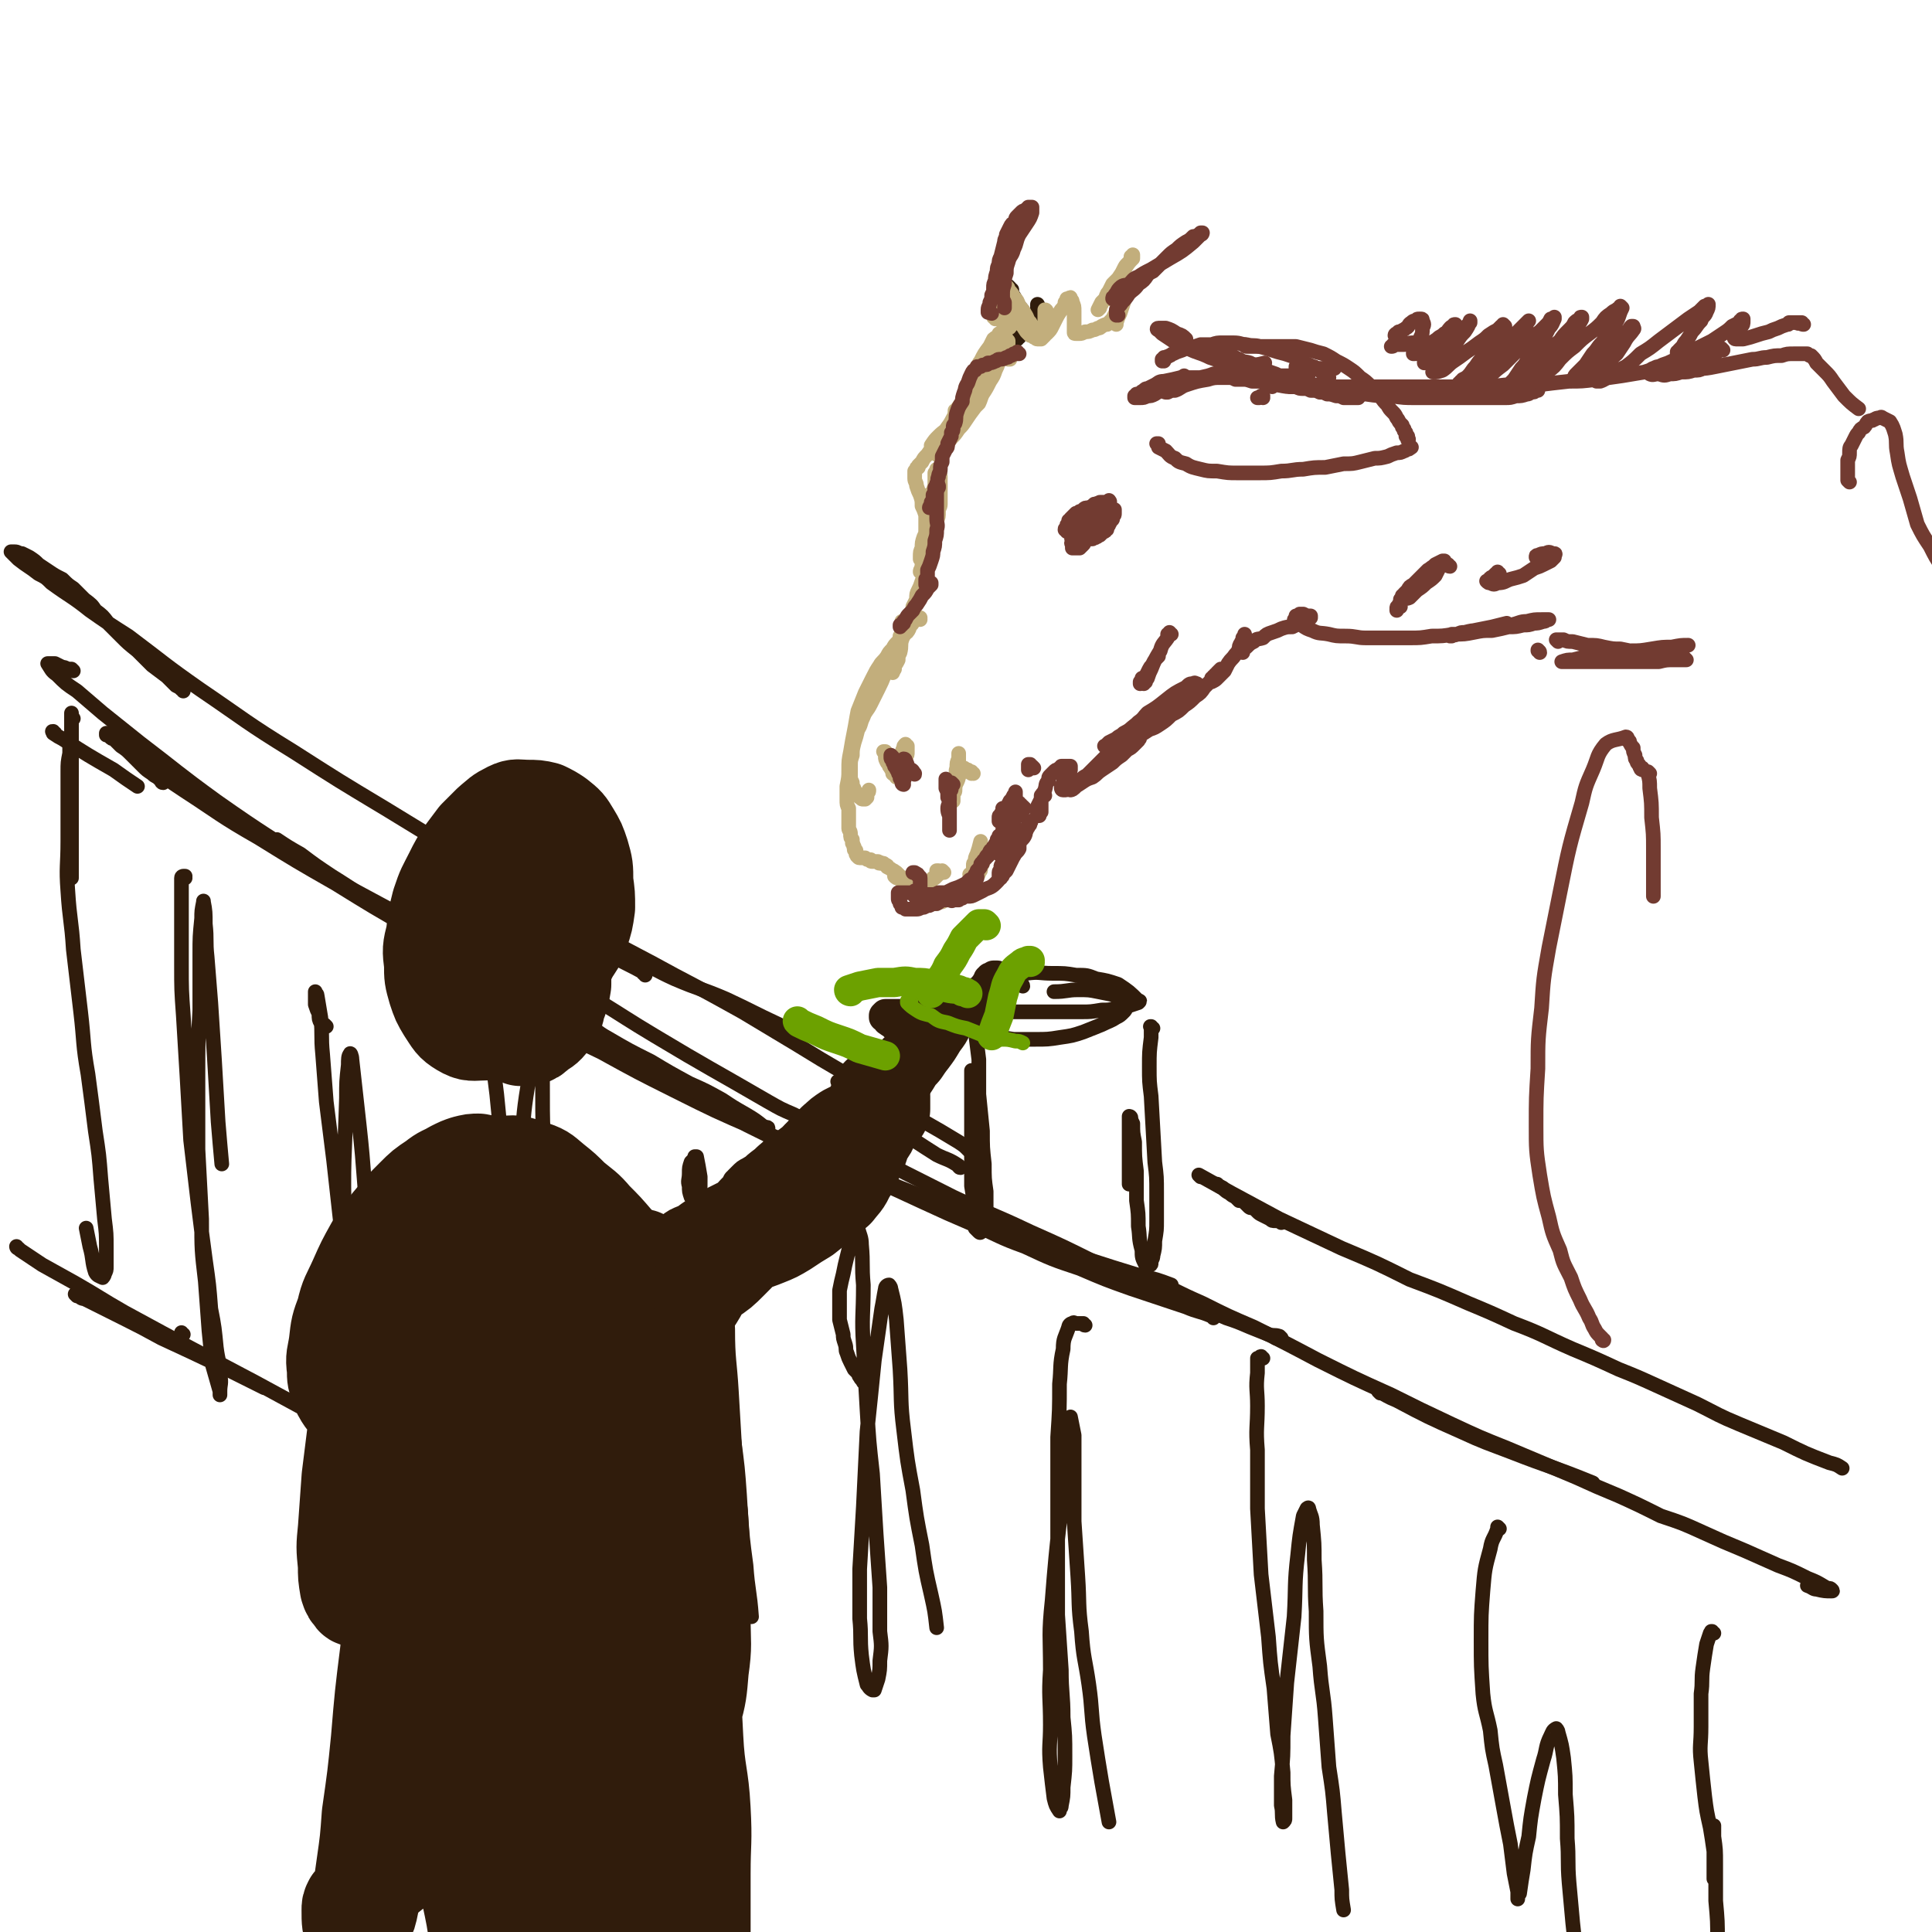 <svg viewBox='0 0 1054 1054' version='1.1' xmlns='http://www.w3.org/2000/svg' xmlns:xlink='http://www.w3.org/1999/xlink'><g fill='none' stroke='rgb(48,28,12)' stroke-width='8' stroke-linecap='round' stroke-linejoin='round'><path d='M329,548c0,-1 -1,-2 -1,-1 13,8 14,9 29,18 30,18 31,18 62,36 7,4 7,4 14,7 44,23 43,23 87,45 21,10 21,9 42,19 18,8 18,8 36,17 26,11 26,12 53,23 9,4 9,3 18,7 6,2 6,2 13,5 5,2 5,2 10,4 3,1 3,0 6,1 0,0 0,0 1,1 0,0 0,0 0,0 -2,0 -2,0 -3,0 '/><path d='M662,719c0,0 0,-1 -1,-1 -7,-3 -7,-2 -14,-5 -15,-5 -15,-5 -30,-10 -14,-5 -14,-5 -28,-11 -15,-5 -15,-5 -30,-12 -14,-5 -14,-6 -28,-12 -14,-6 -14,-6 -27,-12 -13,-6 -13,-6 -26,-12 -13,-5 -13,-5 -26,-10 -11,-5 -11,-5 -23,-10 -11,-5 -11,-5 -21,-10 -10,-5 -10,-5 -19,-10 -10,-6 -10,-6 -20,-12 -9,-6 -9,-6 -19,-12 -9,-6 -9,-6 -18,-13 -9,-6 -9,-7 -18,-14 -8,-6 -8,-6 -16,-12 -8,-5 -9,-4 -17,-9 -6,-4 -6,-4 -13,-8 -3,-2 -3,-2 -6,-3 -2,-1 -2,-1 -4,-2 -2,-1 -2,-1 -4,-1 -3,-1 -3,-1 -5,-2 -1,-1 -1,-1 -3,-1 -1,-1 -1,0 -2,-1 0,0 0,0 -1,0 0,0 0,0 -1,-1 -1,0 -1,0 -2,-1 -1,0 -1,0 -1,0 -1,0 -1,-1 -2,-1 0,0 0,0 -1,-1 -1,0 -1,0 -1,0 -2,-1 -2,-1 -3,-1 -2,-1 -2,-1 -3,-1 -1,0 -1,0 -2,0 -1,0 -1,0 -2,0 -1,0 -1,0 -2,0 -1,0 -1,0 -1,0 -1,0 -1,0 -2,0 0,0 0,0 -1,0 0,0 0,0 -1,1 0,0 0,-1 0,0 0,0 -1,0 -1,0 0,0 0,0 1,1 4,2 4,2 8,4 7,4 7,4 13,8 14,8 14,8 27,17 15,8 14,9 29,17 16,9 16,10 33,18 20,11 20,11 40,21 22,11 22,11 45,21 25,11 26,11 51,21 27,11 27,11 55,22 25,10 25,11 52,20 25,9 25,9 51,17 9,2 9,2 17,5 '/><path d='M524,637c-1,0 -1,-1 -1,-1 -6,-4 -6,-3 -12,-6 -11,-7 -11,-7 -21,-14 -10,-7 -10,-7 -20,-15 -7,-5 -6,-6 -13,-11 '/><path d='M558,538c0,-1 -1,-1 -1,-1 -2,-1 -2,0 -5,0 -5,0 -5,0 -10,1 -3,0 -3,0 -7,1 -2,0 -3,0 -5,1 -3,2 -3,2 -6,4 0,0 -1,1 0,1 0,2 0,3 2,4 3,2 4,2 8,3 8,1 8,0 15,0 7,0 7,0 14,0 6,0 6,0 13,0 7,0 7,0 14,0 5,0 5,0 11,-1 4,0 4,0 8,-1 3,0 3,0 6,-1 3,-1 3,-1 6,-2 0,0 0,0 0,0 1,-1 1,-1 0,-1 -5,-5 -5,-5 -11,-9 -6,-2 -6,-2 -12,-3 -5,-2 -5,-2 -11,-2 -6,-1 -6,-1 -13,-1 -7,0 -7,-1 -14,0 -5,0 -5,0 -11,1 -5,1 -5,1 -11,3 -3,1 -3,0 -6,2 -3,1 -3,1 -5,3 -2,2 -2,2 -4,4 -1,2 -1,2 -1,5 0,2 -1,3 0,5 3,4 4,4 8,6 5,3 5,3 10,5 6,1 7,1 13,2 6,0 6,0 12,0 6,0 7,0 13,-1 7,-1 7,-1 13,-3 5,-2 5,-2 10,-4 4,-2 5,-2 8,-4 2,-1 2,-1 4,-3 1,-1 1,-1 1,-2 0,-2 0,-2 0,-3 -2,-2 -3,-2 -5,-4 -5,-1 -5,-1 -10,-2 -5,-1 -5,-1 -11,-1 -6,0 -6,1 -13,1 '/><path d='M629,561c-1,0 -1,-1 -1,-1 -1,0 0,0 0,0 0,3 0,3 0,6 -1,8 -1,8 -1,16 0,8 0,8 1,16 1,18 1,18 2,36 1,8 1,8 1,17 0,7 0,7 0,15 0,5 0,5 -1,11 0,4 0,4 -1,8 0,1 0,1 -1,3 0,1 0,1 0,1 0,1 0,1 -1,1 -1,0 -1,0 -2,0 -2,-4 -2,-4 -2,-8 -2,-7 -1,-7 -2,-13 0,-7 0,-7 -1,-14 0,-8 0,-8 0,-16 -1,-8 -1,-8 -1,-16 -1,-5 -1,-5 -1,-10 -1,-2 -1,-2 -1,-3 0,-1 -1,-1 -1,-1 0,0 0,0 0,0 0,2 0,2 0,3 0,6 0,6 0,12 0,7 0,7 0,13 0,5 0,5 0,9 '/><path d='M532,557c0,0 -1,-1 -1,-1 0,-1 1,-1 1,-1 0,0 0,0 0,0 -1,-1 -1,-1 -1,-1 0,0 0,0 0,0 0,4 0,4 1,8 1,8 1,8 2,16 0,9 0,9 0,19 1,10 1,10 2,20 0,9 0,9 1,18 0,8 0,8 1,15 0,6 0,6 0,12 -1,4 -1,4 -1,7 -1,1 -1,1 -2,2 0,1 0,1 0,1 0,0 0,1 -1,0 -1,-1 -1,-1 -2,-2 -1,-5 0,-6 -1,-11 0,-6 0,-6 -1,-12 0,-7 0,-7 0,-15 0,-8 0,-8 0,-16 0,-8 0,-8 0,-15 0,-6 0,-6 0,-12 0,-2 0,-2 0,-4 0,0 0,0 0,-1 0,0 0,0 0,0 0,2 0,2 0,4 0,7 0,7 0,13 1,7 1,7 2,14 1,7 1,7 2,14 2,7 2,7 3,14 '/><path d='M30,400c-1,0 -1,-1 -1,-1 -1,0 0,0 0,1 3,2 3,2 5,3 14,9 14,9 28,17 7,5 7,5 13,9 '/><path d='M89,427c-1,0 -1,-1 -1,-1 -1,-1 -1,-1 -1,-1 -2,-2 -2,-1 -4,-3 -3,-2 -3,-2 -5,-4 -3,-3 -3,-3 -6,-6 -3,-3 -3,-3 -6,-5 -2,-2 -2,-2 -4,-4 -1,0 -1,0 -2,-1 0,-1 0,-1 -1,-1 0,0 0,0 -1,0 0,-1 0,-1 0,-1 2,2 2,2 4,3 5,4 5,4 9,7 6,5 6,5 12,9 8,6 8,6 17,12 20,13 20,14 41,26 21,13 21,13 42,25 21,13 21,13 42,25 20,11 21,11 41,22 15,9 16,9 31,18 14,8 14,8 28,17 12,7 12,7 25,15 11,6 11,6 21,12 9,5 9,4 18,9 7,4 7,4 14,8 4,2 4,2 9,4 3,2 3,2 6,3 1,0 1,0 1,1 1,0 1,0 0,0 0,0 0,-1 -2,-1 -5,-4 -5,-4 -10,-7 -7,-4 -7,-4 -13,-8 -9,-5 -9,-5 -18,-9 -11,-6 -11,-6 -21,-12 -12,-6 -12,-6 -24,-13 -13,-7 -13,-7 -26,-15 -15,-8 -15,-8 -29,-16 -10,-6 -10,-6 -20,-11 -11,-6 -11,-6 -21,-13 -14,-8 -14,-8 -28,-17 -13,-7 -13,-8 -26,-16 -9,-6 -9,-6 -17,-12 -7,-4 -7,-4 -13,-8 '/><path d='M40,366c0,0 -1,-1 -1,-1 0,0 1,1 1,1 0,0 -1,-1 -1,-1 -1,0 -1,0 -2,0 -2,-1 -2,-1 -3,-1 -2,-1 -2,-1 -4,-2 -1,0 -1,0 -2,0 -1,0 -1,0 -1,0 0,0 -1,0 -1,0 2,3 2,4 5,6 5,5 5,5 11,9 7,6 7,6 14,12 10,8 10,8 20,16 21,16 20,16 42,32 27,19 27,18 54,36 9,6 9,6 18,11 52,28 52,28 105,55 '/><path d='M100,377c0,-1 -1,-1 -1,-1 0,0 0,0 0,0 -1,-1 -1,-1 -3,-2 -2,-2 -2,-2 -5,-5 -4,-3 -4,-3 -8,-6 -4,-4 -4,-4 -8,-8 -5,-4 -5,-4 -9,-8 -4,-4 -4,-4 -7,-7 -3,-4 -3,-4 -7,-7 -2,-3 -2,-3 -6,-6 -3,-3 -3,-3 -6,-6 -3,-2 -3,-2 -6,-5 -4,-2 -4,-2 -7,-4 -3,-2 -3,-2 -6,-4 -2,-2 -2,-2 -5,-4 -2,-1 -2,-1 -4,-2 -2,0 -2,-1 -4,-1 0,0 0,0 -1,0 0,0 0,0 -1,0 0,0 0,0 0,0 2,2 2,2 4,4 5,4 6,4 11,8 4,2 4,2 7,5 11,8 11,7 21,15 10,7 10,7 21,14 20,15 19,15 39,29 25,17 25,18 51,34 25,16 25,16 50,31 36,22 36,22 73,44 22,13 22,13 44,25 20,11 21,11 41,22 19,10 19,10 37,20 15,9 15,9 30,18 13,8 13,8 25,15 11,7 11,7 22,13 8,5 8,5 17,11 7,4 7,4 14,8 5,3 5,3 10,6 3,2 3,2 5,4 1,1 1,1 2,1 0,0 0,0 0,1 '/><path d='M352,532c0,-1 -1,-1 -1,-1 0,0 1,0 1,0 -9,-5 -10,-5 -19,-10 -7,-4 -7,-4 -14,-9 -2,-1 -2,-1 -4,-2 -1,-1 -1,-1 -1,-1 0,0 0,0 0,0 6,2 6,2 13,5 9,4 9,4 18,9 12,5 12,6 23,11 14,6 14,5 28,11 15,7 14,7 29,14 '/><path d='M699,667c0,0 -1,-1 -1,-1 -1,0 -1,0 -2,0 -2,0 -2,0 -3,-1 -2,-1 -2,-1 -4,-2 -2,-1 -2,-1 -3,-2 -1,-1 -1,-1 -2,-2 -2,0 -2,0 -3,-1 -1,-1 -1,-1 -2,-2 -1,-1 -1,-1 -3,-1 -1,-1 -1,-1 -2,-2 -2,-1 -2,-1 -3,-2 -2,-1 -2,-1 -4,-3 -2,-1 -2,-1 -3,-2 '/><path d='M655,642c0,0 -1,-1 -1,-1 0,0 0,0 0,0 9,5 9,5 18,10 13,7 13,7 26,14 17,8 17,8 34,16 19,8 19,8 37,17 16,6 16,6 32,13 12,5 12,5 25,11 16,6 16,7 32,14 12,5 12,5 25,11 10,4 10,4 21,9 11,5 11,5 22,10 12,6 11,6 23,11 12,5 12,5 24,10 12,6 12,6 25,11 4,1 4,1 7,3 '/><path d='M615,697c0,0 -1,-1 -1,-1 0,0 1,1 1,1 -1,0 -1,0 -1,0 -1,0 -1,0 -1,1 0,0 0,0 0,0 0,0 0,0 -1,0 0,0 0,0 0,0 0,-1 0,-1 0,-1 1,0 1,0 2,0 4,-1 4,-2 8,-1 8,2 8,3 15,6 10,5 10,5 19,9 14,7 14,7 28,13 18,9 18,9 35,18 20,10 20,10 40,19 16,8 16,8 33,16 15,7 15,7 30,13 19,8 19,8 38,16 11,5 11,5 23,10 11,5 11,5 23,11 12,4 12,4 23,9 11,5 11,5 23,10 9,4 9,4 18,8 8,3 8,3 16,7 5,2 5,2 10,5 2,1 2,0 3,1 1,1 1,1 0,1 -3,0 -4,0 -8,-1 -2,0 -2,-1 -5,-2 '/><path d='M753,760c0,0 -1,-1 -1,-1 4,2 5,3 10,5 17,9 17,9 35,17 13,6 14,6 27,11 23,9 23,8 45,17 '/><path d='M100,728c0,0 -1,0 -1,-1 0,0 0,1 0,1 0,0 0,0 0,0 '/><path d='M42,707c0,0 -1,-1 -1,-1 1,0 1,1 2,1 2,2 2,1 4,2 10,5 10,5 20,10 10,5 10,5 21,11 28,13 28,13 56,27 '/><path d='M10,681c0,0 -1,0 -1,-1 0,0 0,1 1,1 0,0 0,0 1,1 6,4 6,4 12,8 9,5 9,5 18,10 14,8 13,8 27,16 35,19 35,19 71,38 46,25 46,25 92,48 16,8 16,8 31,15 '/><path d='M39,408c0,0 -1,0 -1,-1 0,0 0,1 1,1 0,0 0,0 0,0 0,0 -1,0 -1,-1 0,0 1,1 1,1 0,0 -1,0 -1,0 0,2 0,2 0,3 -1,5 -1,5 -1,10 0,8 0,8 0,16 0,11 0,11 0,22 0,13 -1,14 0,27 1,16 2,16 3,32 2,17 2,17 4,34 2,17 1,17 4,34 2,15 2,15 4,31 2,13 2,13 3,26 1,11 1,11 2,22 1,8 1,8 1,16 0,5 0,5 0,10 0,2 0,2 -1,4 0,1 -1,2 -1,2 -2,-1 -3,-1 -4,-3 -2,-6 -1,-7 -3,-14 -1,-5 -1,-5 -2,-10 '/><path d='M40,392c0,0 -1,-1 -1,-1 0,0 0,0 0,0 1,0 0,0 0,-1 0,0 0,0 0,0 0,0 0,0 0,-1 0,0 0,0 0,0 0,1 0,1 0,2 0,7 0,7 0,14 0,11 0,11 0,21 0,14 0,14 0,29 0,12 0,12 0,24 '/><path d='M101,479c0,0 -1,-1 -1,-1 0,0 1,0 1,0 0,0 0,0 0,0 -1,0 -1,0 -1,0 0,0 0,0 0,0 0,0 -1,0 -1,1 0,4 0,5 0,9 0,8 0,8 0,16 0,11 0,11 0,22 0,14 0,14 1,28 1,17 1,17 2,33 1,18 1,18 2,35 2,17 2,17 4,34 2,16 2,16 4,31 2,14 2,14 3,27 2,10 2,11 3,21 1,8 2,8 2,15 1,5 0,5 0,9 0,1 0,2 0,2 0,0 0,-1 0,-2 -2,-7 -2,-7 -4,-14 -1,-9 -1,-9 -2,-19 -1,-13 -1,-13 -2,-27 -2,-17 -2,-17 -2,-34 -1,-19 -1,-19 -2,-38 0,-20 0,-20 0,-40 0,-18 0,-18 1,-36 0,-15 0,-15 0,-30 0,-10 0,-10 1,-20 0,-4 0,-4 1,-9 0,0 0,-1 0,0 1,5 1,6 1,12 1,9 0,9 1,18 1,13 1,13 2,25 1,16 1,16 2,31 1,17 1,17 2,34 1,12 1,12 2,23 '/><path d='M178,560c0,0 -1,-1 -1,-1 0,0 0,0 0,0 0,0 0,0 0,0 -1,0 -1,0 -2,-1 -1,-2 -1,-2 -1,-5 -1,-2 -1,-2 -2,-5 0,-2 0,-2 0,-4 0,-1 0,-1 0,-1 0,-1 0,-1 0,-1 0,0 0,-1 0,-1 0,1 1,1 1,2 1,6 1,6 2,12 1,10 0,10 1,20 1,13 1,13 2,26 2,16 2,16 4,32 2,18 2,18 4,36 3,17 3,17 6,35 1,11 1,11 3,23 3,20 4,20 7,41 1,12 1,12 2,25 0,9 0,9 1,17 0,5 0,5 -1,10 0,2 0,2 -1,3 0,1 0,1 -1,1 -2,-4 -3,-4 -4,-9 -4,-20 -3,-20 -6,-41 -1,-15 -1,-15 -2,-31 -1,-37 -2,-37 -2,-75 -1,-35 0,-35 1,-69 0,-9 0,-9 1,-18 0,-3 0,-5 1,-6 0,-1 1,1 1,3 2,18 2,18 4,36 3,27 2,27 5,54 2,23 2,23 5,47 '/><path d='M275,577c-1,0 -1,-1 -1,-1 -1,0 0,0 0,0 -1,1 -1,0 -3,0 0,0 0,0 -1,0 0,0 0,0 0,0 -1,0 -1,0 -1,0 0,2 0,2 0,5 1,8 1,8 2,16 1,10 1,10 2,21 2,15 1,15 3,29 1,17 2,17 4,33 3,18 3,18 5,36 3,17 2,17 4,34 3,16 3,16 5,32 2,14 2,14 3,28 1,10 1,10 1,21 0,7 0,7 0,14 0,4 0,4 0,8 0,1 0,1 -1,2 -1,1 -2,1 -2,0 -3,-4 -3,-4 -5,-10 -2,-9 -2,-9 -3,-18 -1,-13 -1,-13 -2,-26 -1,-17 -2,-17 -3,-35 -1,-22 -2,-22 -2,-45 0,-24 0,-24 1,-48 1,-23 1,-23 3,-46 2,-17 1,-17 4,-35 1,-9 2,-9 4,-18 0,-3 0,-6 1,-5 1,1 2,3 2,7 1,10 1,10 1,21 0,15 0,15 1,31 0,18 0,18 1,35 0,19 1,19 2,37 1,18 1,18 2,36 2,18 1,18 2,36 2,16 2,16 3,32 '/><path d='M381,658c0,0 -1,-1 -1,-1 0,0 1,1 1,1 -2,-2 -2,-3 -4,-5 -1,-3 -1,-3 -1,-6 -1,-3 0,-3 0,-7 0,-3 0,-3 1,-6 1,-1 1,-1 2,-2 0,-1 0,-1 0,-1 0,0 1,0 1,0 1,5 1,5 2,11 0,9 0,9 -1,19 0,13 0,13 0,27 0,16 -1,16 0,33 0,19 0,19 2,38 1,19 2,19 4,37 1,18 1,18 3,36 2,16 2,16 4,32 1,14 2,14 3,27 2,10 2,10 2,19 1,5 1,5 1,11 0,2 0,2 1,4 0,1 0,2 0,1 -1,-1 -1,-2 -1,-4 -1,-9 -1,-9 -2,-19 -2,-12 -1,-12 -2,-25 -2,-16 -2,-16 -3,-32 -1,-20 -1,-20 -2,-41 0,-23 0,-23 0,-46 0,-22 0,-22 0,-44 0,-14 0,-14 1,-29 1,-5 1,-5 2,-10 0,0 0,-1 0,0 1,0 1,1 1,2 1,10 1,10 2,19 0,14 -1,14 0,28 0,17 1,17 2,34 1,17 1,17 2,34 1,16 1,16 3,31 1,15 1,15 3,30 1,14 2,14 3,28 '/><path d='M475,757c0,0 -1,-1 -1,-1 0,0 0,0 0,1 0,0 0,0 0,0 0,-1 0,-1 0,-1 -1,0 -1,0 -1,0 -1,-1 -1,-1 -1,-1 -1,-1 0,-1 -1,-1 -1,-2 -1,-1 -2,-3 -1,-1 0,-1 -1,-2 -1,-1 -1,-1 -2,-2 -1,-2 -1,-2 -2,-4 -1,-2 -1,-2 -2,-5 -1,-2 0,-2 -1,-5 -1,-3 -1,-3 -1,-5 -1,-4 -1,-4 -2,-8 0,-4 0,-4 0,-7 0,-5 0,-5 0,-9 1,-5 1,-5 2,-9 1,-5 1,-5 2,-9 1,-4 1,-4 2,-8 1,-3 1,-3 2,-5 0,-1 1,-1 1,-2 0,-1 0,-1 0,-1 1,0 1,0 1,0 1,4 2,5 2,9 1,11 0,11 1,22 0,17 -1,17 0,33 1,17 1,17 2,35 1,17 1,17 3,35 1,16 1,16 2,33 1,14 1,14 2,29 0,12 0,12 0,24 1,8 1,8 0,16 0,5 0,5 -1,10 -1,3 -1,3 -2,6 0,0 -1,0 -1,0 -2,-1 -2,-2 -3,-3 -2,-8 -2,-8 -3,-16 -1,-10 0,-10 -1,-20 0,-13 0,-13 0,-27 1,-17 1,-17 2,-34 1,-21 1,-21 2,-41 2,-19 2,-19 4,-39 2,-14 2,-14 4,-28 1,-5 1,-6 2,-11 0,-1 1,-2 2,-2 0,0 1,1 1,2 2,8 2,8 3,17 1,14 1,14 2,27 1,17 0,17 2,33 2,17 2,17 5,33 2,15 2,15 5,30 2,14 2,14 5,27 2,9 2,9 3,18 '/><path d='M592,723c-1,0 -1,-1 -1,-1 -1,0 -1,0 -2,0 -1,0 -1,0 -2,0 -1,0 -1,-1 -2,0 -1,0 -2,1 -2,2 -2,6 -3,6 -3,12 -2,9 -1,10 -2,19 0,14 0,14 -1,29 0,16 0,16 0,32 0,16 0,16 0,32 0,17 0,17 0,33 1,15 1,15 2,30 0,13 1,13 1,26 1,10 1,10 1,21 0,8 0,8 -1,17 0,5 0,5 -1,10 0,1 0,1 -1,2 0,1 0,1 0,1 -2,-3 -2,-3 -3,-7 -1,-8 -1,-8 -2,-17 -1,-12 0,-12 0,-23 0,-15 -1,-15 0,-30 0,-19 -1,-19 1,-38 3,-39 4,-39 8,-77 1,-9 1,-9 2,-19 0,-2 0,-2 0,-4 0,0 0,0 0,0 1,5 1,5 2,10 0,10 0,10 0,20 0,13 0,13 0,27 1,15 1,15 2,30 1,15 0,15 2,30 1,15 2,15 4,29 2,14 1,14 3,28 2,13 2,13 4,25 2,11 2,11 4,22 '/><path d='M689,741c-1,0 -1,0 -1,-1 -1,0 0,1 0,1 -1,0 -1,0 -1,0 0,0 0,0 -1,0 0,4 0,4 0,8 -1,9 0,9 0,18 0,12 -1,12 0,24 0,16 0,16 0,32 1,18 1,18 2,36 2,17 2,17 4,34 1,14 1,14 3,28 1,13 1,13 2,25 2,10 2,10 3,21 0,7 0,7 1,15 0,5 0,5 0,10 0,1 0,1 -1,2 0,0 0,0 0,0 -1,-4 0,-5 -1,-9 0,-8 0,-8 0,-16 1,-11 1,-11 1,-22 1,-15 1,-15 2,-29 2,-18 2,-18 4,-36 1,-17 0,-17 2,-34 1,-10 1,-10 3,-21 1,-2 1,-2 2,-4 0,0 1,-1 1,0 1,4 2,4 2,9 1,10 1,10 1,19 1,14 0,14 1,28 0,15 0,15 2,30 1,14 2,14 3,28 1,14 1,14 2,27 2,13 2,13 3,25 1,11 1,11 2,22 1,10 1,10 2,20 0,5 0,5 1,11 '/><path d='M818,834c0,0 -1,-1 -1,-1 0,0 0,1 0,1 -2,6 -3,5 -4,11 -3,11 -3,11 -4,23 -1,13 -1,13 -1,27 0,14 0,14 1,29 1,10 2,10 4,20 1,10 1,10 3,19 2,11 2,11 4,22 2,11 2,11 4,21 1,8 1,8 2,16 1,5 1,5 2,10 0,1 0,1 0,3 0,0 0,1 0,1 0,-1 0,-2 1,-3 1,-7 1,-7 2,-13 1,-9 1,-9 3,-18 1,-10 1,-10 3,-21 2,-10 2,-10 5,-21 2,-6 1,-7 4,-13 1,-2 1,-3 3,-4 0,0 1,1 1,2 2,7 2,7 3,14 1,10 1,10 1,20 1,12 1,12 1,24 1,12 0,12 1,24 1,11 1,11 2,22 1,9 1,9 2,19 1,9 2,9 3,17 1,8 1,8 2,15 0,2 0,2 0,4 '/><path d='M935,891c-1,0 -1,-1 -1,-1 -1,0 0,0 0,0 0,1 -1,1 -1,1 -1,3 -1,3 -2,6 -1,6 -1,6 -2,13 -1,7 0,7 -1,14 0,9 0,9 0,18 0,10 -1,10 0,19 1,10 1,10 2,19 1,8 1,8 3,17 1,6 1,6 2,13 0,4 0,4 0,9 0,2 0,2 0,4 0,1 0,1 0,2 0,0 0,0 0,0 0,-3 0,-2 0,-5 0,-5 0,-5 0,-9 0,-4 0,-4 0,-9 0,-2 0,-2 0,-5 0,0 0,-1 0,-1 0,2 0,3 0,6 1,7 1,7 1,15 0,10 0,10 0,20 1,11 1,11 1,22 1,12 1,12 1,23 1,7 1,7 2,14 '/><path d='M498,613c0,-1 0,-1 -1,-1 0,-1 0,-1 0,-1 -1,-1 -1,-1 -1,-2 -1,0 -1,0 -1,-1 0,-1 0,-1 0,-1 0,-1 0,-2 0,-3 1,-1 2,0 3,-1 '/><path d='M553,183c0,0 0,-1 -1,-1 0,0 1,0 1,0 0,0 0,0 0,0 0,0 0,0 0,0 0,0 0,0 0,-1 0,0 0,0 0,-1 0,0 0,0 0,0 0,-1 0,-1 0,-1 0,-1 0,-1 0,-1 0,-1 0,-1 0,-2 0,0 0,0 0,-1 -1,-1 -1,-1 -1,-1 0,-1 0,-1 0,-1 0,-1 0,-1 -1,-1 0,-1 0,-1 0,-1 0,0 0,0 0,0 0,0 0,-1 0,-1 0,1 0,1 0,2 0,2 0,2 0,4 0,2 1,2 1,3 1,1 0,1 1,3 0,0 0,0 0,0 0,1 0,1 1,1 0,1 0,1 1,2 0,0 0,0 0,0 0,-1 1,-1 1,-1 0,-2 0,-2 0,-4 0,-2 0,-2 0,-5 0,-2 0,-3 0,-5 -1,-3 -2,-3 -2,-6 -1,-2 -1,-2 -2,-4 0,-1 0,-1 0,-2 -1,0 -1,0 -1,-1 0,0 0,0 0,0 0,0 0,0 -1,-1 0,0 0,0 0,0 0,0 0,0 0,0 1,2 1,2 2,4 2,3 2,3 3,6 2,2 2,2 4,5 1,1 1,1 2,3 1,1 1,1 1,2 0,0 0,0 1,1 0,0 0,0 0,0 0,1 0,1 1,1 0,0 0,0 0,0 0,0 0,0 0,-1 1,-1 1,-1 1,-2 0,-1 0,-1 0,-2 0,-1 1,-1 1,-2 0,-1 0,-1 0,-1 0,-1 0,-1 0,-2 0,0 0,0 0,-1 0,0 0,0 0,-1 0,0 0,0 0,0 0,0 0,0 0,0 0,0 0,0 0,0 1,2 1,2 2,4 1,1 0,1 1,2 0,1 0,1 0,2 1,0 1,0 1,1 1,1 1,1 1,2 '/></g>
<g fill='none' stroke='rgb(194,174,124)' stroke-width='8' stroke-linecap='round' stroke-linejoin='round'><path d='M544,174c0,0 -1,-1 -1,-1 0,0 0,0 0,1 0,0 0,-1 0,-1 -1,0 -1,0 -1,0 0,0 0,0 0,0 0,0 0,0 0,-1 0,0 0,0 0,0 0,0 0,0 0,-1 0,0 0,0 0,0 0,0 0,0 0,-1 0,0 1,0 1,0 0,0 0,0 0,-1 0,0 0,0 0,0 0,0 0,0 0,0 0,0 0,0 0,0 0,0 0,-1 -1,-1 0,0 1,0 1,1 1,0 1,0 1,1 1,1 1,1 2,3 1,1 0,1 1,2 0,0 0,0 0,1 1,0 0,0 1,1 0,0 0,0 0,1 1,0 1,0 1,1 0,0 0,0 1,0 0,0 0,0 0,0 0,0 1,0 1,-1 0,-2 0,-2 1,-4 0,-2 0,-2 0,-5 0,-2 0,-2 -1,-5 0,-2 0,-2 -1,-4 -1,-1 -1,-1 -2,-2 -1,-1 0,-1 -1,-1 0,-1 0,-1 0,-1 0,-1 0,-1 -1,-1 0,0 0,0 0,0 0,0 0,0 0,0 0,0 0,0 0,0 2,2 2,3 3,5 1,3 2,3 3,7 2,3 1,3 3,6 1,3 1,3 3,5 1,1 1,1 2,2 1,1 1,1 1,2 1,0 1,0 1,1 0,0 0,0 1,0 0,0 0,0 0,0 0,0 1,0 1,0 0,-1 0,-1 0,-2 -1,-3 -1,-3 -2,-5 -2,-2 -1,-2 -3,-5 -1,-2 -1,-2 -3,-4 -1,-3 -1,-3 -3,-5 -1,-2 -1,-2 -3,-4 0,-1 0,-1 -1,-2 0,0 0,0 -1,-1 0,0 0,0 0,0 0,-1 0,-1 0,-1 -1,0 -1,0 -1,0 0,0 0,0 0,0 1,1 1,1 1,1 1,2 1,2 2,4 1,2 2,2 3,4 1,2 1,2 2,4 1,1 1,1 1,2 1,1 1,1 1,2 0,0 0,0 0,1 1,0 1,0 1,1 0,0 0,0 0,0 0,0 0,0 0,0 0,0 0,0 0,0 0,0 0,0 0,0 -1,0 0,0 0,0 -1,0 -1,0 -1,0 0,-1 0,-1 0,-1 0,0 0,0 -1,0 0,0 0,0 0,0 1,0 0,-1 0,-1 0,0 0,1 0,2 1,1 0,1 1,2 1,3 1,3 3,6 1,1 1,1 2,2 1,0 1,0 2,1 1,0 1,1 2,1 0,0 0,0 1,0 0,0 0,0 1,0 0,0 0,0 1,-1 0,0 0,0 1,-1 0,0 0,0 0,-1 1,-1 1,-1 1,-2 0,-1 0,-1 0,-2 0,-1 0,-1 0,-3 0,0 0,0 0,-1 0,-1 0,-1 0,-2 0,0 0,0 0,-1 0,0 0,0 0,-1 0,0 0,0 0,0 0,0 0,-1 -1,-1 0,1 0,1 0,2 0,2 0,2 0,3 0,2 0,2 0,4 0,0 0,0 0,1 0,1 0,1 0,1 0,1 0,1 0,1 0,1 0,1 0,1 0,0 0,0 0,0 1,0 1,0 1,0 2,-2 2,-2 3,-4 1,-2 1,-2 2,-4 1,-2 1,-2 3,-5 1,-1 1,-1 2,-3 0,-1 0,-1 0,-1 1,-1 1,-1 1,-1 0,-1 0,-1 0,-1 1,0 1,0 1,0 1,-1 1,-1 1,0 1,1 1,1 1,2 1,2 1,2 1,5 0,2 0,2 0,4 0,2 0,2 0,3 0,0 0,0 0,1 0,1 0,1 0,1 0,1 0,1 0,1 0,0 0,0 0,1 0,0 0,0 0,0 0,1 0,1 1,1 1,0 1,0 2,0 1,0 1,0 3,-1 2,0 2,0 4,-1 1,0 1,0 3,-1 1,0 1,0 2,-1 2,-1 2,-1 3,-1 1,-1 1,-1 2,-2 1,-1 1,-1 2,-3 1,-2 1,-2 2,-3 1,-2 1,-2 1,-3 0,-1 0,-1 0,-2 0,0 0,0 0,-1 0,0 0,0 0,0 0,-1 0,-1 0,-1 -1,0 -1,-1 -1,-1 -1,0 -1,0 -1,0 -1,0 -1,0 -2,1 -1,0 -1,0 -1,0 -1,0 -1,0 -1,1 -1,0 -1,0 -1,0 0,0 0,0 -1,0 0,0 0,0 0,0 1,-2 1,-2 2,-4 1,-2 1,-2 2,-4 2,-2 2,-2 4,-4 1,-2 1,-2 2,-4 1,-2 1,-2 2,-3 1,-1 1,-1 2,-2 0,-1 0,-1 0,-2 0,0 1,0 1,0 0,0 0,0 0,0 0,-1 0,-1 0,-1 0,1 0,1 0,2 -2,2 -2,2 -4,5 -2,3 -2,3 -4,6 -2,3 -2,3 -4,6 -2,2 -2,2 -3,5 -1,1 -1,1 -2,2 0,1 0,1 -1,2 0,1 0,1 0,1 0,0 0,0 -1,1 0,0 0,0 0,0 0,0 0,0 0,0 1,-2 1,-2 2,-4 2,-2 2,-2 4,-4 2,-1 2,-1 4,-3 1,-1 1,-1 2,-2 0,-1 0,-1 1,-1 0,0 0,0 1,-1 0,0 0,0 0,0 0,0 0,0 0,0 0,0 0,0 0,0 1,2 1,2 0,4 0,4 0,4 0,7 -1,3 -1,3 -2,6 -1,2 -1,2 -2,5 0,0 0,0 0,1 '/><path d='M551,196c0,0 -1,-1 -1,-1 0,0 0,1 0,1 '/><path d='M546,183c0,0 -1,-1 -1,-1 0,0 0,0 0,1 0,0 0,0 0,0 -1,1 -2,1 -3,2 -1,2 -1,2 -2,4 -3,4 -3,4 -5,8 -1,1 -1,2 -2,3 0,1 0,1 -1,2 '/><path d='M549,188c0,0 0,-1 -1,-1 0,0 0,0 0,0 -1,1 -2,1 -3,2 -2,2 -2,2 -4,5 -3,5 -3,6 -7,11 -2,3 -2,3 -4,6 -1,1 -1,2 -2,3 0,2 -1,1 -2,2 0,1 0,1 -1,2 0,0 0,0 0,0 '/><path d='M549,185c0,0 -1,-1 -1,-1 0,0 1,0 1,1 0,0 0,0 0,0 -1,2 -1,2 -2,3 -3,3 -3,3 -5,6 -4,6 -3,6 -7,12 -3,4 -3,4 -5,7 -2,3 -2,3 -4,6 -1,1 -2,1 -3,3 -1,1 -1,1 -1,2 0,0 -1,0 -1,0 0,0 0,0 0,1 0,0 1,-1 1,-1 '/><path d='M545,196c0,-1 -1,-1 -1,-1 0,-1 0,0 0,0 0,0 0,0 0,0 0,0 0,0 0,0 -1,1 -1,1 -1,2 -2,3 -2,3 -4,6 -3,6 -3,7 -7,13 -2,3 -3,3 -5,6 -2,4 -2,4 -5,8 -2,3 -2,3 -4,7 -2,2 -1,3 -3,5 -1,2 -1,2 -2,3 -1,1 -1,1 -1,1 0,1 0,1 0,1 -1,0 -1,0 -1,1 0,0 0,0 0,0 2,-2 1,-2 3,-3 2,-3 3,-3 5,-6 2,-2 2,-2 4,-5 2,-2 2,-2 4,-5 2,-3 2,-3 5,-7 1,-1 1,-1 2,-2 1,-2 1,-3 2,-5 2,-3 2,-3 4,-7 2,-3 2,-3 3,-6 1,-2 1,-2 2,-5 1,-2 1,-2 2,-4 1,-1 1,-1 1,-2 1,-2 1,-2 1,-3 1,0 1,0 1,-1 0,0 0,0 0,-1 0,0 0,0 0,0 0,0 0,0 0,0 -1,1 -1,1 -2,2 -2,3 -2,3 -4,6 -5,6 -4,7 -9,13 -3,5 -3,5 -7,9 -3,5 -3,4 -6,9 -3,4 -2,4 -5,8 -2,3 -2,3 -5,6 -1,1 -1,1 -2,3 -1,0 -1,0 -1,0 0,0 0,0 -1,1 0,0 0,0 0,0 0,0 0,0 0,0 2,-3 2,-3 4,-5 3,-3 4,-3 7,-6 3,-4 3,-4 6,-7 3,-4 3,-4 6,-8 1,-1 1,-1 2,-2 2,-2 2,-2 3,-5 2,-2 1,-2 3,-4 0,-1 0,-1 1,-2 0,-1 0,-1 1,-1 0,0 0,0 0,-1 0,0 0,0 0,0 0,0 0,0 0,0 -2,2 -2,2 -3,4 -4,5 -4,5 -8,9 -2,3 -2,3 -4,6 -3,4 -3,4 -6,8 -2,3 -2,3 -4,6 -3,4 -3,4 -5,7 -3,3 -3,3 -5,6 -2,2 -2,2 -3,4 -1,1 -1,1 -2,2 0,1 0,1 0,1 -1,0 -1,0 -1,1 0,0 0,0 0,0 0,0 0,0 -1,1 0,0 0,0 0,0 0,1 0,1 0,1 0,1 0,1 0,3 0,2 1,2 1,4 1,3 1,3 2,5 1,3 1,3 1,6 1,2 1,2 2,5 0,3 0,3 0,6 0,3 0,3 0,6 0,2 0,2 0,5 0,2 0,2 0,4 0,2 0,2 -1,3 0,1 0,1 0,2 0,1 0,1 -1,2 0,0 0,0 0,1 0,0 0,0 0,1 -1,0 -1,0 -1,1 0,0 0,0 0,0 0,0 0,0 0,0 0,0 0,0 0,0 0,0 0,0 0,0 1,-3 1,-3 1,-5 1,-4 1,-4 2,-7 0,-3 1,-3 1,-6 0,-3 0,-3 0,-5 0,-1 0,-1 0,-1 0,0 0,0 0,-1 0,0 0,0 0,0 0,0 0,0 0,-1 0,0 0,0 0,0 0,0 0,0 0,1 0,2 0,2 -1,4 0,2 0,2 -1,5 0,2 0,2 -1,4 0,1 0,1 0,2 0,0 -1,0 -1,1 0,0 0,0 0,1 0,0 0,0 0,0 0,0 0,1 0,1 0,-1 0,-1 0,-1 0,-3 0,-3 1,-5 0,-3 0,-3 1,-6 1,-2 1,-2 1,-5 1,-3 1,-3 1,-5 1,-3 1,-3 1,-5 0,-2 1,-2 1,-5 0,-1 0,-1 0,-2 0,0 0,0 0,-1 0,0 0,0 0,0 0,-1 0,-1 0,-1 0,0 0,0 0,0 0,0 0,0 0,0 0,1 0,1 0,2 0,2 0,2 0,4 -1,0 -1,0 -1,1 0,1 0,1 0,1 0,1 0,1 0,1 0,0 -1,0 -1,1 0,0 0,0 0,0 0,0 0,0 0,0 0,0 0,0 0,0 1,-2 2,-2 3,-4 0,-1 0,-1 0,-3 1,-2 1,-2 1,-4 1,-2 1,-2 1,-3 0,-1 0,-1 0,-2 0,-1 0,-1 0,-1 0,0 0,0 0,-1 0,0 0,0 0,0 0,0 0,0 0,-1 0,0 0,0 0,0 0,1 0,1 0,2 0,2 0,2 -1,4 0,1 0,1 0,3 0,1 0,1 -1,2 0,1 0,1 0,2 -1,0 -1,0 -1,1 0,0 0,0 0,1 0,0 0,0 0,1 0,0 0,0 0,0 0,0 0,0 0,0 0,0 0,0 0,0 0,-1 0,-1 0,-3 1,-2 1,-2 1,-4 1,-2 0,-2 1,-4 0,-1 0,-1 0,-2 0,-1 0,-1 0,-2 0,-1 0,-1 0,-1 0,-1 0,-1 0,-2 0,0 1,0 1,-1 0,0 0,0 0,0 0,0 0,0 0,-1 0,0 0,0 0,0 0,0 0,0 0,0 1,0 1,0 1,0 0,0 0,0 0,1 1,2 1,2 1,4 0,3 0,3 0,5 0,2 0,2 0,4 0,3 0,3 0,5 0,2 -1,2 -1,4 0,3 0,3 -1,5 0,3 0,3 -1,6 0,3 0,3 -1,6 -1,3 -1,3 -2,6 -1,3 0,3 -1,6 -1,5 -1,4 -3,9 -1,3 -1,3 -2,5 -1,2 -1,2 -1,5 -1,2 -1,2 -2,4 0,3 -1,3 -2,6 -1,3 0,3 -1,6 -1,3 -2,3 -3,6 -1,3 0,3 -1,7 -1,2 -1,2 -1,4 -1,2 -1,2 -2,3 0,1 0,1 0,2 0,0 0,0 0,0 -1,1 0,1 -1,1 0,0 0,0 0,1 0,0 0,0 0,0 0,-1 0,-1 0,-2 1,-2 1,-2 1,-4 1,-3 1,-3 1,-5 1,-3 1,-3 1,-5 1,-2 1,-2 1,-4 1,-1 1,-1 1,-2 0,-1 0,-1 0,-2 0,0 0,0 0,0 0,-1 0,-1 0,-1 0,-1 0,-1 0,-1 0,0 0,0 0,0 1,-1 0,-1 0,-1 0,0 0,0 0,0 0,0 0,0 0,0 1,0 0,-1 0,-1 0,1 0,1 0,3 0,2 0,2 0,5 -1,3 -2,3 -4,6 -1,3 -1,4 -2,7 -1,4 -1,4 -3,7 -2,5 -2,5 -4,9 -2,4 -2,4 -4,8 -2,4 -3,4 -4,7 -2,4 -1,4 -3,7 -1,4 -1,4 -2,7 -1,4 -1,4 -1,7 -1,3 -1,3 -1,6 0,3 0,3 0,5 0,2 0,2 1,4 0,1 0,1 0,2 1,1 1,1 1,2 1,1 1,1 1,2 1,1 1,1 1,1 1,0 1,0 1,1 0,0 0,0 1,0 0,1 0,1 1,1 0,0 0,0 1,0 0,0 0,0 1,-1 0,0 0,-1 0,-2 1,-1 1,-1 1,-2 '/><path d='M502,338c0,-1 0,-1 -1,-1 0,0 1,0 1,0 -1,0 -1,0 -1,0 0,0 0,0 0,0 -1,0 -1,0 -1,0 0,0 0,0 0,0 0,0 0,0 0,0 0,0 0,0 -1,0 0,0 0,0 0,0 0,1 0,1 -1,2 0,1 0,1 -1,2 -1,1 -1,1 -1,2 -1,2 -1,2 -3,3 -1,2 -1,2 -3,4 -2,2 -2,2 -3,4 -2,2 -2,2 -3,4 -2,3 -3,3 -4,5 -2,3 -2,3 -4,7 -2,4 -2,4 -4,8 -2,5 -2,5 -4,10 -1,5 -1,6 -2,11 -1,5 -1,5 -2,11 -1,5 -1,5 -1,10 0,4 0,4 -1,9 0,3 0,3 0,7 0,3 0,3 1,5 0,3 0,3 0,6 0,2 0,2 0,5 0,1 1,1 1,3 0,2 0,2 1,3 0,1 0,1 0,2 1,1 0,1 1,2 0,0 0,0 0,1 0,1 0,1 1,1 0,1 0,1 0,1 0,1 0,1 0,1 1,1 0,1 1,1 0,0 0,0 0,0 0,0 0,1 1,1 0,0 0,0 0,0 0,0 0,0 0,0 1,0 1,0 1,0 0,0 0,0 0,0 0,0 0,0 0,0 0,0 0,0 1,0 0,0 0,0 0,0 0,0 0,0 1,0 1,1 1,1 2,1 0,0 0,0 1,0 0,1 0,1 1,1 1,0 1,0 1,0 1,0 1,0 1,0 1,0 1,0 1,0 0,0 0,1 1,1 0,0 0,-1 1,0 0,0 0,0 0,0 1,0 1,0 1,0 1,1 1,1 1,1 1,0 1,0 1,1 2,1 2,1 3,2 1,0 1,0 1,1 1,0 1,0 1,0 1,1 1,1 1,1 1,1 1,1 1,1 1,1 1,0 1,1 0,0 0,0 0,0 1,1 1,1 1,1 0,0 0,0 0,0 0,0 0,0 0,0 1,0 0,-1 0,-1 0,0 0,1 0,1 0,0 0,0 0,0 -1,0 -1,0 -1,-1 -1,0 -1,0 -1,0 0,0 0,0 -1,0 0,-1 0,-1 -1,-1 0,0 0,0 0,0 -1,0 -1,0 -1,0 0,0 0,0 0,0 0,0 0,0 0,0 0,0 0,0 0,0 1,1 1,1 2,1 1,1 1,1 2,1 1,1 1,1 2,1 1,0 1,0 2,1 1,0 1,0 2,0 0,0 0,0 1,0 0,0 0,0 1,0 0,0 0,0 1,0 1,0 1,0 1,0 0,0 0,0 0,0 1,0 1,0 1,0 0,0 0,0 0,0 0,0 0,0 0,0 0,0 0,0 0,0 0,0 0,0 0,0 0,0 0,0 0,0 1,0 0,0 0,0 0,0 0,0 1,0 0,0 0,0 0,0 1,0 1,0 1,0 0,0 0,0 1,0 1,-1 1,-1 2,-1 0,-1 0,-1 1,-2 1,0 1,0 1,0 1,-1 1,-1 1,-1 1,-1 1,-1 1,-1 1,-1 1,0 1,-1 0,0 0,0 1,0 0,0 0,0 0,0 0,0 0,0 0,0 0,0 0,0 0,0 1,0 0,-1 0,-1 0,0 0,0 0,1 0,0 0,0 0,0 1,0 0,-1 0,-1 0,0 0,0 0,1 0,0 0,0 0,0 1,0 1,0 1,0 0,0 0,0 0,0 0,0 -1,-1 -1,-1 0,0 0,0 1,1 0,0 0,0 0,0 0,0 -1,-1 -1,-1 0,0 0,0 1,1 0,0 0,0 0,0 0,0 -1,-1 -1,-1 0,0 0,0 1,1 0,0 0,0 0,0 0,0 -1,-1 -1,-1 0,0 0,0 1,1 0,0 0,0 0,0 0,0 -1,-1 -1,-1 0,0 0,0 1,1 0,0 0,0 0,0 0,0 -1,-1 -1,-1 0,0 0,0 1,1 0,0 0,0 0,0 0,0 -1,-1 -1,-1 0,0 0,0 1,1 0,0 0,0 0,0 0,0 -1,-1 -1,-1 0,0 0,0 1,1 0,0 0,0 0,0 0,0 -1,-1 -1,-1 0,0 0,0 1,1 0,0 0,0 0,0 0,0 -1,-1 -1,-1 0,0 0,0 1,1 0,0 0,0 0,0 0,0 -1,-1 -1,-1 0,0 0,0 1,1 0,0 0,0 0,0 -1,0 -1,0 -1,0 0,0 0,0 0,0 0,0 0,0 0,0 -1,0 -1,0 -1,0 0,0 0,0 0,0 0,0 0,0 0,0 0,0 0,0 0,0 -1,0 -1,0 -1,0 0,0 0,0 0,0 0,-1 0,-1 0,-1 0,0 0,0 0,0 0,0 0,0 -1,0 0,0 0,0 0,0 0,0 0,0 0,0 1,1 0,0 0,0 0,0 0,0 0,0 '/><path d='M505,487c0,0 0,0 -1,-1 0,0 1,1 1,1 0,0 -1,0 -1,0 0,0 0,0 0,1 0,0 0,0 0,0 -1,1 -1,1 -1,1 0,1 0,1 0,1 0,1 0,1 0,1 0,0 0,0 0,1 1,0 1,0 1,1 1,0 1,0 1,0 1,0 1,0 1,0 1,0 1,0 2,0 0,0 0,0 1,0 0,0 1,0 1,0 1,0 1,0 1,0 1,-1 1,0 2,-1 0,0 0,0 1,0 0,0 0,0 1,-1 0,0 0,0 1,0 0,0 0,0 0,0 0,0 0,0 1,0 0,0 0,0 0,0 0,0 0,0 0,0 1,0 1,0 1,0 0,0 0,0 1,-1 0,0 0,0 1,0 0,0 0,0 1,-1 2,-1 2,-1 4,-2 1,-1 1,-1 2,-2 0,0 0,0 0,-1 1,-1 1,-1 2,-1 1,-1 1,-1 2,-2 0,-1 0,-1 1,-2 0,-1 1,-1 1,-2 1,0 1,0 1,-1 1,-1 1,-1 1,-2 0,0 0,0 0,-1 0,-1 1,-1 1,-2 0,-1 0,-1 0,-2 0,-1 0,-1 0,-1 0,-1 0,-1 0,-2 0,0 0,0 0,-1 0,0 0,0 0,0 0,0 0,0 0,0 0,0 0,0 -1,0 -1,3 -1,3 -2,6 -1,2 -1,2 -1,3 -1,1 -1,1 -1,2 0,0 0,0 0,1 -1,0 -1,0 -1,1 0,0 0,0 0,0 0,0 0,0 0,0 0,0 0,0 -1,-1 0,0 1,0 1,0 0,-1 0,-1 1,-2 0,-2 0,-2 1,-4 0,-2 1,-2 1,-4 1,-2 1,-2 1,-4 1,-1 1,-1 1,-2 0,0 0,0 0,-1 0,0 0,0 0,0 0,-1 0,-1 0,-1 0,0 0,0 0,0 0,0 0,0 0,0 -1,4 -1,4 -2,7 -1,2 -1,2 -1,4 -1,1 -1,1 -1,2 0,1 0,1 0,1 0,1 0,1 0,1 '/><path d='M483,411c0,0 -1,-1 -1,-1 0,0 1,0 1,0 0,1 0,1 0,3 0,1 0,1 1,3 0,0 0,0 1,1 0,1 0,1 1,2 0,1 1,1 1,1 0,1 0,1 0,2 1,1 1,0 2,1 0,1 0,1 0,1 0,0 0,0 1,0 0,0 0,0 0,0 0,0 0,0 0,0 1,-1 1,-1 1,-1 0,-1 0,-1 0,-2 0,0 0,0 1,-1 0,0 -1,0 0,-1 0,0 0,0 0,0 0,-1 0,-1 0,-1 0,0 0,0 0,0 0,-1 0,-1 0,-1 0,0 0,0 0,0 1,0 1,0 1,0 0,1 0,1 0,1 0,1 0,1 0,1 0,0 0,0 0,0 0,0 0,0 0,0 0,0 0,1 0,0 1,0 1,0 1,-1 0,-2 0,-2 0,-5 1,-1 1,-1 1,-3 0,-1 0,-1 0,-2 0,0 0,0 0,-1 0,0 0,0 -1,0 0,-1 0,-1 0,-1 0,0 0,0 0,0 -1,1 -1,1 -1,2 -1,2 -1,2 -1,5 -1,2 0,2 -1,5 0,1 0,1 0,2 0,0 0,0 0,1 0,0 0,0 0,1 0,0 0,0 0,1 0,0 0,0 0,0 0,0 0,0 0,0 1,0 1,0 1,0 1,0 0,-1 1,-1 '/><path d='M531,422c-1,0 -1,-1 -1,-1 -1,0 0,1 0,1 0,0 0,-1 -1,-1 0,0 0,0 -1,0 0,0 0,0 0,-1 -1,0 -1,0 -1,0 -1,0 0,0 -1,-1 0,0 0,0 0,0 0,0 0,0 -1,0 0,0 0,0 0,0 -1,1 -1,1 -1,1 -1,2 -1,2 -1,4 -1,2 -1,2 -2,4 0,2 0,2 0,3 0,1 0,1 -1,2 0,1 0,1 0,1 0,1 0,1 0,1 0,1 0,1 0,1 0,1 0,1 0,1 0,0 0,0 0,0 0,0 0,-1 0,-1 0,-3 0,-3 1,-5 0,-4 1,-3 2,-7 0,-2 0,-2 0,-5 0,-2 0,-2 0,-4 0,-1 0,-1 0,-2 0,0 0,0 0,-1 0,0 0,0 0,0 0,0 0,0 0,-1 0,0 0,0 0,0 0,2 0,2 0,3 -1,2 -1,2 -1,5 -1,2 0,2 0,4 '/></g>
<g fill='none' stroke='rgb(114,59,49)' stroke-width='8' stroke-linecap='round' stroke-linejoin='round'><path d='M502,489c-1,0 -1,-1 -1,-1 -1,0 0,1 0,1 0,0 0,0 0,0 0,0 0,0 0,0 1,0 1,0 1,0 2,0 2,0 3,0 1,0 1,0 2,0 1,0 1,0 3,0 1,0 1,0 3,0 1,0 1,0 2,-1 2,0 2,0 4,0 0,0 0,-1 1,-1 2,-1 2,-1 4,-2 1,0 1,0 2,-1 0,0 0,0 1,-1 0,0 0,0 1,-1 0,0 1,0 1,-1 1,0 1,0 1,-1 1,-1 1,-1 2,-2 0,0 0,0 0,-1 1,-1 1,-1 1,-2 1,-1 1,-1 1,-1 1,-1 1,-1 1,-2 0,-1 0,-1 1,-1 0,-1 0,-1 1,-2 0,0 0,0 1,-1 0,-1 0,-1 1,-1 0,-1 0,-1 1,-2 0,-1 0,-1 1,-1 1,-1 0,-1 1,-2 0,0 0,0 1,-1 0,-1 0,-1 1,-1 0,-1 0,-1 0,-2 0,0 0,0 1,0 0,-1 0,-1 0,-1 0,0 0,0 0,0 0,-1 0,-1 0,-1 0,0 0,0 0,0 0,1 0,1 0,1 0,1 0,1 -1,1 0,1 0,1 0,2 0,0 0,0 0,1 -1,0 0,0 0,1 0,0 0,0 0,0 0,0 0,0 0,0 0,0 0,0 0,0 1,-2 1,-2 2,-4 1,-2 0,-2 1,-4 0,-2 0,-2 1,-4 0,-2 0,-2 0,-3 0,0 0,0 0,-1 0,0 0,0 0,-1 -1,0 -1,0 -1,0 0,-1 0,-1 0,-1 -1,0 -1,0 -1,0 0,0 0,0 0,0 0,0 0,0 0,1 -1,0 -1,0 -1,1 0,0 0,0 0,1 0,0 0,0 0,1 0,0 0,0 0,0 0,0 0,0 0,0 1,-2 1,-2 2,-3 1,-2 1,-2 2,-4 1,-2 1,-2 2,-4 1,-1 1,-1 2,-3 0,0 0,0 0,0 1,-1 1,-1 1,-1 0,0 0,0 0,-1 0,0 0,0 0,0 0,2 0,2 0,3 0,3 0,3 -1,6 -1,4 -1,4 -2,7 -2,4 -2,4 -4,8 0,2 0,2 -1,3 0,0 0,0 0,1 0,0 0,0 -1,0 0,0 0,0 0,0 0,0 0,0 0,0 1,-1 1,-1 2,-3 2,-2 2,-2 3,-4 1,0 1,0 1,-1 1,-1 1,-1 1,-1 0,-1 0,-1 0,-1 1,0 1,0 1,0 0,0 0,-1 0,0 0,0 1,0 0,1 0,2 0,2 -1,4 -1,2 -1,2 -2,4 -1,1 -1,1 -2,2 -1,1 -1,1 -1,2 -1,1 -1,1 -1,1 0,1 0,1 -1,1 0,1 0,1 0,1 '/><path d='M551,457c0,0 -1,0 -1,-1 0,0 0,1 1,1 0,0 0,0 0,0 0,0 0,0 0,0 -1,0 -1,0 -1,0 0,1 0,1 0,1 0,0 0,0 -1,1 0,0 0,0 0,1 0,0 0,0 0,0 0,1 0,1 0,1 '/><path d='M553,461c0,0 -1,-1 -1,-1 0,0 1,0 0,0 0,1 0,0 0,0 0,1 0,1 0,1 -1,0 -1,0 -1,1 -1,0 -1,0 -1,1 -1,0 -1,0 -1,1 0,1 0,1 0,2 0,1 0,0 -1,1 0,1 0,1 0,2 0,1 0,1 0,1 -1,1 -1,1 -1,1 '/><path d='M550,468c0,0 -1,0 -1,-1 0,0 0,1 0,1 0,0 0,0 0,0 0,0 0,0 0,0 0,0 0,0 -1,1 0,0 0,0 0,0 0,1 0,1 -1,1 0,1 0,1 0,2 -1,0 -1,0 -1,1 0,1 0,1 0,1 0,1 -1,1 -1,2 0,0 0,0 0,0 0,1 0,1 0,1 0,1 0,1 0,1 0,0 0,0 0,1 0,0 0,0 0,0 0,0 0,-1 0,-1 0,0 0,0 1,1 0,0 0,-1 0,-1 1,0 1,0 1,-1 1,-1 1,-1 2,-3 1,-2 1,-2 2,-4 1,-2 2,-2 3,-5 1,-2 1,-2 2,-5 1,-2 2,-2 3,-4 1,-2 0,-2 1,-4 0,-1 1,0 1,-1 0,-1 0,-1 0,-1 1,0 1,0 1,-1 0,0 0,0 0,0 0,0 0,0 0,-1 0,0 0,0 0,0 0,0 0,0 0,0 1,1 0,0 0,0 0,0 0,0 0,1 0,1 -1,1 -1,1 -1,2 -1,2 -1,3 -1,2 -1,2 -2,4 -1,1 -1,1 -2,2 0,2 0,2 -1,3 0,1 -1,1 -1,1 0,1 0,1 0,1 -1,1 -1,1 -1,1 0,1 0,1 0,1 0,0 0,0 0,0 0,0 0,0 0,0 0,-1 0,-1 0,-2 1,-1 1,-1 1,-1 1,-1 1,-1 1,-2 0,0 0,0 0,-1 0,-1 0,-1 1,-1 0,0 0,-1 0,-1 0,0 0,0 0,0 0,0 0,-1 0,0 0,0 0,0 0,1 0,2 0,2 0,4 -1,2 -2,2 -3,4 -1,2 -1,2 -2,4 -1,2 -1,2 -2,4 -1,1 -1,1 -2,2 -2,3 -2,3 -4,5 -3,3 -4,2 -7,4 -2,1 -2,1 -4,2 -2,1 -2,1 -4,1 -2,0 -2,0 -3,1 -1,0 -1,0 -2,1 -1,0 -1,0 -2,0 0,0 0,0 -1,0 -1,1 -1,0 -2,0 -1,0 -1,0 -2,0 -1,0 -1,0 -2,0 -1,0 -1,0 -2,0 -1,0 -1,0 -2,0 0,-1 0,-1 -1,-1 -1,0 -1,0 -2,0 -1,-1 -1,0 -2,-1 -1,0 -1,0 -1,0 -1,0 -1,0 -1,0 -1,0 -1,0 -2,0 0,0 0,0 -1,0 0,0 0,0 0,0 0,0 0,0 -1,0 0,0 0,0 0,0 1,0 1,0 1,0 1,0 1,-1 3,-1 2,0 2,0 5,0 2,0 2,0 4,-1 2,0 2,0 4,0 2,-1 2,-1 4,-2 3,-1 3,-1 5,-2 2,-1 2,-1 4,-2 0,0 0,0 1,-1 0,0 0,0 1,0 0,0 0,0 0,-1 1,0 1,0 1,0 0,0 0,0 1,0 0,-1 0,-1 0,-1 0,0 0,0 0,0 0,0 0,0 -1,0 -1,1 -1,1 -3,2 -1,1 -1,1 -3,3 -2,2 -2,2 -3,3 -2,2 -2,1 -4,2 -1,1 -2,1 -3,2 -3,1 -3,2 -5,3 -2,0 -2,0 -4,1 -1,0 -1,0 -3,1 -2,0 -2,1 -4,1 0,0 0,0 -1,0 -2,0 -2,0 -3,0 0,0 0,0 -1,0 -1,0 -1,0 -1,0 -1,-1 -1,-1 -2,-1 0,-1 0,-1 -1,-2 0,-1 0,-1 0,-1 -1,-1 -1,-1 -1,-2 0,0 0,0 0,-1 0,0 0,0 0,0 0,0 0,0 0,-1 0,0 0,0 0,0 0,0 0,0 0,-1 1,0 1,0 1,0 1,0 1,0 1,0 1,0 1,0 2,0 1,0 1,0 2,0 0,0 0,0 1,0 1,0 1,0 1,0 1,0 1,0 1,-1 1,0 1,0 2,0 0,-1 0,-1 1,-1 0,-1 0,-1 0,-2 0,-1 0,-1 0,-1 0,-2 0,-2 0,-3 0,-1 0,0 -1,-1 0,-1 0,-1 -1,-1 0,-1 0,0 -1,-1 0,0 0,0 -1,0 0,0 0,0 0,0 '/><path d='M487,413c-1,-1 -1,-1 -1,-1 0,0 0,0 0,0 0,0 0,0 0,0 0,1 0,1 0,1 0,1 0,1 1,2 0,2 1,1 1,3 1,1 1,2 2,3 0,1 0,1 1,2 0,1 0,1 0,1 0,1 0,1 1,1 0,1 0,1 0,1 0,1 0,1 0,1 1,0 1,0 1,1 0,0 0,0 0,0 0,0 -1,0 -1,-1 0,-1 1,0 1,-1 1,-2 0,-2 0,-4 0,-2 0,-2 0,-3 0,-1 0,-1 0,-2 0,-1 0,-1 0,-2 0,0 0,0 0,-1 0,0 0,0 0,0 0,0 0,0 0,0 0,0 0,0 0,0 1,0 1,1 1,1 1,2 1,2 1,3 1,1 1,1 1,1 1,1 0,1 1,1 0,1 0,1 1,1 0,1 0,1 0,1 0,0 0,0 1,0 0,0 0,0 0,0 0,0 0,0 0,0 0,1 0,0 -1,0 0,0 1,0 1,0 -1,-1 -1,-2 -2,-2 -1,-1 -1,-1 -2,-1 0,-1 0,-1 -1,-1 -1,0 -1,0 -1,0 -1,0 -1,-1 -1,-1 -1,0 -1,0 -1,0 0,0 0,0 -1,1 0,0 0,0 0,0 '/><path d='M520,428c0,0 -1,-1 -1,-1 0,0 0,1 1,1 0,0 0,0 0,0 -1,0 -1,0 -1,0 0,1 0,1 0,1 0,0 0,0 0,1 0,1 0,1 -1,2 0,2 0,2 0,4 0,3 -1,3 -1,5 0,3 1,3 1,5 0,2 0,2 0,4 0,0 0,0 0,1 0,0 0,0 0,1 0,0 0,0 0,1 0,0 0,0 0,0 0,0 0,0 0,0 0,-1 0,-1 0,-2 0,-2 0,-2 0,-5 0,-3 0,-3 0,-6 0,-3 0,-3 -1,-5 0,-3 0,-3 -1,-5 0,-2 0,-2 0,-3 0,-1 0,-1 0,-2 0,0 0,0 0,0 '/><path d='M548,442c0,0 -1,-1 -1,-1 0,0 1,0 1,1 0,0 0,0 0,0 0,1 0,1 0,2 0,1 0,1 0,2 '/><path d='M554,454c0,-1 -1,-1 -1,-1 0,0 0,0 1,0 0,0 -1,0 -1,0 0,0 0,0 0,0 0,0 0,0 -1,-1 0,0 0,0 0,0 0,0 0,0 0,0 0,-1 0,-1 0,-1 0,0 0,0 0,0 0,0 0,0 0,0 0,-1 0,-1 0,-1 '/><path d='M559,441c0,0 -1,-1 -1,-1 0,0 0,0 0,0 0,1 0,1 0,0 0,0 0,0 -1,0 0,0 0,0 0,0 0,-1 0,-1 0,-1 -1,0 0,0 -1,0 0,0 0,-1 0,-1 0,0 0,0 0,0 0,0 0,0 0,0 0,1 0,1 0,1 0,1 0,1 0,1 0,1 0,1 0,1 0,1 0,1 0,2 0,0 0,0 0,1 0,0 0,0 0,1 0,0 0,0 0,0 '/><path d='M564,419c0,0 -1,-1 -1,-1 0,0 0,0 0,0 0,0 0,0 0,0 0,0 0,0 0,0 -1,0 -1,0 -1,-1 0,0 0,0 0,0 -1,0 -1,0 -1,0 0,1 0,1 0,1 0,1 0,1 0,2 '/><path d='M570,434c-1,0 -1,0 -1,-1 -1,0 0,1 0,1 0,0 0,0 0,0 0,0 -1,0 -1,0 0,1 0,1 0,1 0,0 0,0 0,1 0,0 0,0 0,1 0,0 0,0 0,0 0,1 0,1 0,2 0,0 0,0 0,1 0,1 0,1 0,1 0,0 0,0 0,1 0,0 0,0 0,1 0,0 0,0 -1,1 0,0 0,0 0,1 0,0 0,0 0,0 0,0 0,0 -1,0 0,0 0,0 0,0 0,0 0,0 0,-1 0,-2 0,-2 0,-4 1,-2 1,-2 2,-4 1,-3 1,-3 2,-5 1,-3 0,-3 2,-5 0,-2 0,-2 1,-3 1,-1 1,-1 2,-2 1,-1 1,-1 2,-1 1,-1 1,-1 1,-1 0,0 1,0 1,-1 1,0 1,0 1,0 1,0 1,0 2,0 0,0 0,0 1,0 0,0 0,0 1,0 0,0 0,0 0,0 0,1 0,1 0,1 0,1 0,1 0,1 -1,3 -1,3 -3,5 0,1 0,1 -1,2 0,0 0,0 0,1 0,1 -1,1 -1,1 0,1 0,1 0,1 0,0 0,1 1,1 2,0 2,0 4,-1 3,-1 3,-1 6,-3 3,-2 3,-2 6,-3 3,-2 2,-2 5,-4 3,-2 3,-2 6,-4 2,-2 2,-2 5,-4 1,-1 1,-1 3,-3 2,-1 2,-1 4,-3 1,-1 1,-1 2,-2 0,0 0,0 0,-1 0,0 0,0 0,0 1,0 1,0 0,-1 0,0 0,0 0,0 -2,0 -3,0 -5,1 -3,2 -3,2 -6,4 -3,3 -3,3 -6,5 -3,3 -3,3 -6,6 -2,2 -2,2 -5,5 -2,1 -2,1 -4,3 -1,1 -1,1 -3,3 0,0 0,0 -1,1 0,0 0,0 0,0 -1,1 -1,1 -1,1 0,0 0,0 0,0 0,0 1,0 2,-1 2,-2 2,-2 5,-5 4,-3 4,-3 7,-6 4,-3 4,-3 8,-6 3,-2 3,-2 7,-5 2,-2 2,-2 5,-4 2,-1 2,-1 3,-2 3,-2 2,-2 5,-4 2,-2 2,-2 4,-4 2,-1 2,-1 4,-3 2,-2 2,-2 4,-4 2,-2 2,-2 4,-3 0,-1 0,-1 1,-2 0,0 0,0 1,-1 0,0 0,0 0,0 0,0 0,-1 0,-1 -1,0 -1,0 -2,0 -6,3 -6,4 -12,8 -5,3 -5,4 -10,7 -4,3 -3,3 -7,5 -2,2 -2,1 -4,3 -2,1 -2,1 -4,2 0,0 0,0 -1,1 0,0 0,0 -1,1 0,0 0,0 0,0 0,0 -1,0 0,0 2,0 2,0 4,-1 4,-2 3,-2 7,-4 2,-1 2,-1 4,-3 2,-1 2,-1 4,-3 3,-2 3,-2 6,-4 3,-2 3,-2 6,-4 3,-2 3,-2 6,-5 3,-2 3,-2 6,-4 2,-1 2,-2 3,-3 2,-1 2,-1 3,-2 0,0 0,0 1,-1 0,0 0,0 0,0 0,0 0,0 0,0 -1,0 -1,-1 -2,0 -2,0 -2,0 -4,2 -6,3 -6,3 -11,7 -5,4 -5,4 -10,7 -2,2 -2,3 -5,5 -1,1 -1,1 -2,2 -1,1 -1,1 -1,2 -1,0 -1,0 -1,0 0,1 -1,1 -1,1 0,1 0,1 0,1 1,1 1,1 2,1 2,0 2,0 4,0 2,-1 2,-1 5,-3 3,-1 3,-1 6,-3 3,-2 3,-2 6,-5 4,-2 4,-2 7,-5 3,-2 3,-2 6,-5 3,-2 3,-2 5,-5 2,-2 2,-2 4,-4 2,-1 1,-1 3,-3 0,-1 0,-1 1,-1 0,-1 0,-1 1,-1 0,0 0,0 0,-1 0,0 0,0 0,0 0,0 0,0 0,0 0,0 0,0 0,0 0,0 0,0 0,0 0,0 0,0 -1,1 0,0 0,0 -1,1 0,1 0,1 -1,1 0,1 0,1 -1,1 0,1 0,1 -1,1 0,1 0,1 0,1 0,0 0,0 0,1 0,0 -1,0 0,0 0,0 0,0 0,0 2,-1 2,-1 3,-2 2,-2 2,-2 4,-4 1,-2 1,-2 2,-4 2,-3 2,-2 4,-5 1,-1 1,-1 2,-3 0,-1 0,-2 1,-3 0,-1 1,-1 1,-2 0,0 0,0 0,-1 1,0 1,0 1,-1 0,0 0,0 0,0 0,-1 0,-1 0,-1 0,0 0,0 0,0 0,0 0,0 0,0 0,0 0,0 0,1 0,0 0,0 -1,1 0,1 0,1 0,1 '/><path d='M678,356c0,0 -1,-1 -1,-1 0,0 0,0 1,0 0,0 0,0 0,0 0,1 -1,0 -1,0 0,0 0,0 1,0 0,0 0,0 0,0 0,0 0,0 0,0 0,0 0,0 0,-1 1,-1 1,0 2,-1 2,-2 2,-2 4,-3 2,-2 2,-1 5,-2 2,-2 2,-2 5,-3 3,-1 3,-1 5,-2 3,-1 3,-1 6,-1 2,-1 2,-1 4,-2 1,-1 1,-1 3,-1 0,-1 0,-1 1,-1 0,0 1,0 1,0 0,-1 0,-1 1,-1 0,0 0,0 0,0 0,0 0,-1 0,-1 -1,0 -1,0 -1,0 -1,0 -1,0 -3,-1 0,0 0,0 -1,0 -1,0 -1,0 -1,0 -1,1 -1,1 -2,1 0,0 0,0 0,1 -1,1 -1,1 -1,2 1,1 2,1 4,2 3,2 3,2 6,3 4,2 4,1 9,2 4,1 4,1 9,1 6,0 6,1 11,1 6,0 6,0 12,0 6,0 6,0 12,0 6,0 6,0 12,-1 6,0 6,0 12,-1 6,0 6,0 11,-1 5,-1 5,-1 10,-1 5,-1 5,-1 9,-2 4,0 4,0 8,-1 3,0 3,0 6,-1 2,0 2,0 5,-1 1,0 1,0 2,-1 0,0 0,0 1,0 0,0 0,0 0,0 0,0 0,0 0,0 -2,0 -2,0 -4,0 -4,0 -4,0 -8,1 -4,0 -4,1 -9,2 -5,1 -5,1 -9,2 -5,0 -5,0 -9,1 -3,0 -3,0 -7,1 -2,0 -2,0 -4,1 -2,0 -2,0 -3,0 0,0 0,0 0,1 -1,0 -1,0 -1,0 2,-1 2,0 4,-1 4,0 4,-1 9,-2 5,-1 5,-1 10,-2 4,-1 4,-1 8,-2 '/><path d='M642,184c-1,-1 -1,-1 -1,-1 0,-1 0,0 0,0 '/><path d='M642,184c-1,0 -1,-1 -1,-1 0,0 0,0 0,1 0,0 0,0 1,0 '/><path d='M644,185c0,0 -1,-1 -1,-1 0,0 0,1 1,1 0,1 0,1 0,1 1,0 1,0 1,0 1,0 1,0 1,0 1,0 1,0 1,0 0,0 0,0 0,0 0,0 0,-1 0,-1 -2,-2 -2,-2 -5,-3 -3,-2 -3,-2 -6,-3 -1,0 -1,0 -2,0 -1,0 -1,0 -1,0 -1,0 -1,0 -1,0 0,0 0,0 0,0 -1,0 -1,1 0,1 1,1 1,1 2,2 3,2 3,2 6,4 4,2 4,2 8,4 6,3 6,2 12,5 6,2 6,2 12,5 7,2 7,2 14,4 8,3 8,3 15,4 7,2 7,2 15,3 7,2 7,2 15,3 7,1 7,1 14,1 7,1 7,1 14,1 7,1 7,1 13,1 6,0 6,0 13,0 5,0 5,0 11,0 5,0 5,0 10,0 4,0 4,0 8,0 4,0 4,0 7,0 3,0 3,0 6,-1 3,0 3,0 6,-1 1,0 1,0 2,-1 2,0 2,0 3,-1 1,0 1,0 1,0 0,-1 0,-1 0,-1 1,-1 0,-1 0,-1 0,-1 1,-2 0,-3 -1,-1 -1,-1 -3,-3 -1,0 -1,0 -2,0 '/><path d='M694,211c0,-1 -1,-1 -1,-1 0,-1 1,0 2,0 1,0 1,0 2,0 5,1 5,1 9,1 6,0 6,0 12,0 8,0 8,0 15,0 8,0 8,0 17,0 17,0 17,0 35,0 9,0 9,0 18,0 9,0 9,0 18,-1 9,0 9,0 18,0 8,-1 8,-1 17,-2 7,0 7,0 15,-1 7,-1 7,-1 14,-2 6,-1 6,-1 12,-2 6,-2 6,-2 11,-3 4,-1 4,0 8,-1 3,-1 3,-1 7,-2 2,-1 2,-1 5,-2 1,0 1,0 3,-1 1,0 1,0 2,-1 1,0 1,0 2,0 0,0 0,0 1,0 0,0 0,0 0,0 '/><path d='M871,206c-1,0 -1,-1 -1,-1 -1,0 0,1 0,1 0,0 0,0 0,0 0,0 0,0 0,0 0,0 -1,-1 -1,-1 0,0 1,1 2,1 '/><path d='M940,191c0,0 -1,-1 -1,-1 0,0 0,0 0,0 0,0 0,0 0,0 1,1 0,0 0,0 0,0 0,0 0,0 0,1 0,0 -1,0 -2,1 -2,1 -4,1 -3,1 -3,0 -6,1 -3,1 -3,1 -6,2 -4,1 -4,1 -7,2 -3,1 -3,1 -5,2 -3,1 -3,1 -5,2 -1,0 -1,0 -3,1 -1,0 -1,1 -1,1 -1,1 -1,1 -1,1 0,0 0,0 0,0 0,1 0,1 0,1 2,1 2,0 5,0 3,1 3,1 6,0 3,0 3,0 6,-1 4,0 4,0 7,-1 3,0 3,0 5,-1 2,0 2,0 4,-1 1,0 1,0 1,0 1,-1 1,-1 1,-1 1,0 1,0 1,0 0,0 0,-1 0,-1 -1,0 -1,0 -2,0 -3,-1 -3,-1 -5,-1 -2,0 -2,0 -5,0 -2,1 -2,1 -5,1 -2,1 -2,1 -4,1 -1,0 -1,0 -2,1 -1,0 -1,0 -1,0 -1,1 -1,0 -1,1 0,0 -1,0 -1,0 1,1 1,1 2,1 4,0 4,0 7,0 4,0 4,0 8,-1 4,0 4,0 9,-1 5,-1 5,-1 10,-2 5,-1 5,-1 10,-2 4,0 4,-1 8,-1 4,-1 4,-1 8,-1 3,-1 3,-1 7,-1 1,0 1,0 3,0 2,0 2,0 3,0 1,0 1,0 1,0 1,1 1,1 2,1 2,2 2,2 3,4 2,2 2,2 4,4 3,3 3,3 5,6 3,4 3,4 6,8 4,4 4,4 8,7 '/><path d='M840,356c0,-1 -1,-1 -1,-1 0,-1 0,0 0,0 0,0 0,0 0,0 '/><path d='M850,350c0,0 -1,-1 -1,-1 0,0 1,0 1,0 0,0 0,0 0,0 2,0 2,0 3,0 2,1 2,1 5,1 4,1 4,1 8,2 5,0 5,0 9,1 5,1 5,1 9,1 5,1 5,1 9,2 5,0 5,0 9,1 4,0 4,0 7,1 3,0 3,0 5,1 2,0 2,0 3,0 1,0 1,0 2,0 1,1 1,1 1,1 0,0 0,0 0,0 0,0 0,0 -1,0 -3,0 -3,0 -5,0 -5,0 -5,0 -9,1 -5,0 -5,0 -10,0 -5,0 -5,0 -10,0 -5,0 -5,0 -10,0 -4,0 -4,0 -8,0 -4,0 -4,0 -7,0 -2,0 -2,0 -5,0 -1,0 -1,0 -2,0 0,0 0,0 0,0 0,0 -1,0 -1,0 3,-1 3,-1 6,-1 4,-1 4,-1 9,-2 5,0 5,0 11,-1 6,-1 6,-1 12,-2 5,0 5,0 11,-1 6,-1 6,-1 11,-1 5,-1 5,-1 9,-1 '/><path d='M900,422c0,0 -1,-1 -1,-1 0,0 0,0 0,1 1,4 1,4 1,8 1,8 1,8 1,16 1,9 1,9 1,17 0,8 0,8 0,16 0,5 0,5 0,10 '/><path d='M896,420c0,0 0,-1 -1,-1 0,0 1,0 1,0 0,1 -1,1 -1,0 -1,-1 0,-1 -1,-2 -1,-1 -1,-1 -1,-2 -1,-1 -1,-1 -1,-3 -1,-2 -1,-2 -1,-4 -1,-1 -1,-1 -2,-3 0,-1 0,-1 -1,-1 0,-1 0,-2 -1,-2 -5,2 -7,1 -11,4 -5,6 -4,7 -7,14 -4,9 -4,9 -6,18 -7,24 -7,24 -12,49 -3,15 -3,15 -6,30 -3,17 -3,17 -4,33 -2,17 -2,17 -2,33 -1,16 -1,16 -1,31 0,13 0,14 2,27 2,12 2,12 5,23 2,9 2,9 6,18 2,8 2,7 6,15 2,6 2,6 5,12 2,5 3,5 5,10 2,3 1,3 3,6 1,2 1,2 3,4 0,0 0,0 1,1 0,0 0,0 0,0 0,1 0,0 1,1 0,0 0,0 0,0 0,0 0,0 0,0 0,1 -1,0 -1,0 '/><path d='M1009,263c-1,-1 -1,-1 -1,-1 0,-1 0,0 0,0 0,0 0,0 0,-1 0,0 0,0 0,-1 0,-2 0,-2 0,-4 0,-2 0,-2 0,-5 1,-2 1,-2 1,-4 0,-2 0,-3 1,-4 1,-2 1,-2 2,-4 1,-2 1,-2 2,-3 1,-2 1,-2 3,-3 1,-1 1,-2 2,-3 2,-1 2,0 3,-1 1,0 1,-1 3,-1 1,0 1,-1 2,0 2,1 2,1 4,2 2,3 2,4 3,7 1,5 0,5 1,10 1,7 1,6 3,13 2,6 2,6 4,12 2,7 2,7 4,14 3,6 3,6 7,12 3,6 3,6 7,12 2,3 2,3 5,6 '/><path d='M541,171c-1,0 -1,-1 -1,-1 -1,0 0,0 0,0 0,1 0,0 0,0 -1,0 -1,0 -1,0 0,0 0,1 0,0 0,0 0,0 0,0 0,-1 0,-1 0,-1 0,-2 1,-2 1,-4 1,-2 1,-2 1,-4 1,-2 1,-2 1,-4 0,-2 0,-2 1,-4 0,-2 0,-2 1,-5 0,-2 0,-2 1,-4 0,-2 0,-2 1,-4 1,-4 1,-4 2,-8 0,-2 1,-2 1,-4 1,-2 1,-2 2,-4 1,-2 1,-2 3,-3 0,-2 0,-2 1,-3 1,-1 1,-1 2,-2 1,-1 1,-1 2,-1 1,-1 1,-1 1,-1 1,0 1,0 1,-1 1,0 1,0 1,0 0,0 0,0 1,0 0,0 0,0 0,1 0,0 0,0 0,1 0,0 0,1 0,1 -1,3 -1,3 -3,6 -2,3 -2,3 -4,6 -2,4 -1,4 -3,8 -1,4 -2,3 -3,7 -1,3 -1,3 -1,6 -1,3 -1,3 -1,6 -1,3 -1,3 -1,6 0,2 0,2 1,4 0,1 0,1 0,3 '/><path d='M610,172c0,0 -1,0 -1,-1 0,0 0,1 0,1 0,0 0,0 0,0 0,0 0,0 0,0 0,-1 0,-1 0,-1 0,-1 0,-1 0,-2 1,-2 2,-2 3,-4 2,-2 2,-2 4,-5 2,-2 3,-2 5,-5 3,-2 3,-2 5,-5 1,-1 1,-1 3,-2 2,-2 2,-2 4,-4 2,-2 2,-2 4,-4 2,-2 2,-2 5,-4 2,-2 2,-2 5,-4 2,-1 2,-1 4,-3 1,0 1,0 3,-1 0,0 0,0 1,-1 0,0 0,0 0,0 0,0 1,0 1,0 0,0 0,1 -1,1 -2,2 -2,2 -4,4 -6,5 -6,5 -13,9 -5,3 -5,3 -10,6 -4,2 -4,2 -7,4 -3,1 -3,2 -5,4 -2,1 -3,0 -5,2 -1,1 -1,1 -2,3 -1,1 -1,1 -1,2 -1,0 -1,0 -1,1 '/><path d='M556,193c0,0 -1,0 -1,-1 0,0 0,1 1,1 0,0 0,0 0,0 -1,0 -1,0 -1,0 0,0 0,0 0,0 -1,0 -1,0 -2,0 -1,1 -1,1 -2,1 -1,1 -1,1 -2,1 -2,1 -2,1 -4,1 -1,0 -1,1 -2,1 -2,1 -2,1 -4,1 0,0 0,1 -1,1 -2,0 -2,0 -3,1 -1,0 -1,0 -2,0 0,1 -1,1 -1,2 -1,0 -1,0 -2,2 -1,2 -1,2 -2,5 -2,3 -1,3 -2,5 -1,3 -1,3 -1,5 -2,3 -2,3 -3,6 -1,3 0,3 -1,6 -1,1 -1,1 -1,2 0,2 0,2 -1,3 0,1 0,1 0,2 -1,2 -1,2 -2,4 0,2 0,2 -1,3 -1,2 -1,2 -2,4 0,2 0,2 0,3 -1,2 -1,2 -1,4 0,2 -1,2 -1,4 -1,2 0,2 -1,4 0,1 0,1 -1,2 0,0 0,0 0,1 0,1 0,1 0,2 -1,1 0,1 -1,1 0,1 0,1 0,2 0,1 0,1 0,1 -1,1 -1,1 -1,1 0,1 0,1 0,1 0,1 0,1 0,1 -1,1 0,1 0,1 -1,0 -1,0 -1,0 0,0 0,0 0,0 0,0 0,0 0,0 1,0 0,0 0,0 0,-1 1,-1 2,-3 '/><path d='M512,266c0,0 -1,-1 -1,-1 0,0 0,0 1,1 0,0 0,0 0,0 0,0 0,0 -1,0 0,0 0,0 0,0 0,0 0,0 0,1 0,0 0,0 -1,0 '/><path d='M512,265c0,0 0,0 -1,-1 0,0 1,1 1,1 0,0 -1,0 -1,0 0,0 0,0 0,0 0,1 0,1 0,1 0,1 0,1 0,2 0,1 0,1 0,2 0,1 0,1 0,2 0,0 0,0 0,1 0,1 0,1 0,1 0,1 0,1 0,2 0,1 0,1 0,2 0,3 0,3 0,5 0,3 1,3 0,6 0,3 0,3 -1,6 0,3 0,3 -1,6 0,2 0,2 -1,5 -1,3 -1,3 -2,5 0,1 0,1 0,3 0,1 0,1 0,1 0,1 0,1 -1,1 0,1 0,1 0,1 0,1 0,1 0,1 0,0 0,0 0,0 0,0 0,1 0,1 1,0 1,0 1,0 0,0 0,0 1,-1 0,0 0,0 0,0 0,0 0,0 1,0 0,0 0,0 0,0 0,0 0,0 0,1 -1,1 -1,1 -2,2 -1,2 -1,2 -3,4 -1,2 -1,2 -3,5 -1,1 -1,1 -2,3 -1,1 -1,1 -2,2 -1,1 -1,1 -2,3 0,0 0,0 -1,1 0,0 0,0 0,1 -1,0 -1,0 -1,1 -1,0 -1,0 -1,0 0,0 0,0 0,1 '/><path d='M647,206c0,0 -1,-1 -1,-1 0,0 0,0 0,0 '/><path d='M635,197c0,0 -1,-1 -1,-1 0,0 0,0 0,1 0,0 0,0 0,0 1,0 0,-1 0,-1 0,0 0,0 0,1 0,0 0,0 0,0 1,0 0,-1 0,-1 0,0 0,1 0,1 0,0 0,-1 0,-1 0,0 1,0 1,0 0,-1 0,-1 0,-1 1,0 1,0 1,0 1,-1 1,0 2,-1 1,0 1,-1 2,-1 2,-1 2,-1 5,-2 2,-1 2,-1 4,-1 3,-1 3,-1 6,-2 3,0 3,0 6,0 3,-1 3,-1 6,-1 3,0 3,0 6,0 4,0 4,1 7,1 4,1 4,0 7,1 4,1 4,1 7,2 3,1 3,1 7,2 3,1 3,1 6,2 3,1 3,2 5,3 2,1 2,1 4,2 1,0 1,0 2,1 2,1 2,1 3,2 1,0 1,0 1,1 1,0 1,0 1,1 0,0 0,0 1,0 0,0 0,0 0,0 0,1 0,1 0,1 1,0 1,0 1,0 '/><path d='M632,243c0,-1 -1,-1 -1,-1 0,0 1,0 1,0 0,0 0,0 0,0 0,1 0,1 0,1 0,0 0,0 0,0 0,1 0,1 0,1 2,1 2,1 4,2 2,2 2,3 5,4 2,2 2,2 6,3 3,2 4,2 8,3 4,1 4,1 9,1 6,1 6,1 11,1 6,0 6,0 12,0 6,0 6,0 12,-1 6,0 6,-1 12,-1 6,-1 6,-1 12,-1 5,-1 5,-1 10,-2 5,0 5,0 9,-1 4,-1 4,-1 8,-2 3,0 3,0 7,-1 2,-1 2,-1 5,-2 2,0 2,0 4,-1 1,0 1,-1 2,-1 1,0 1,0 1,-1 1,0 1,0 1,0 '/><path d='M680,189c0,0 -1,-1 -1,-1 0,0 0,1 1,1 0,0 0,0 0,0 2,0 2,0 5,0 3,0 3,0 6,0 4,0 4,0 8,0 4,0 4,0 8,0 4,1 4,1 8,2 3,1 3,1 7,2 4,2 4,2 7,4 4,2 4,2 7,4 3,2 3,2 6,5 3,2 3,2 6,5 2,3 2,3 5,5 2,3 2,3 4,5 1,2 1,2 3,4 1,1 1,1 2,3 1,1 1,2 2,3 0,0 0,0 1,1 0,0 0,0 0,1 0,0 0,0 1,1 0,0 0,0 0,0 0,1 0,1 0,1 1,1 1,1 1,1 0,1 0,1 0,1 0,0 0,0 0,1 0,0 1,0 1,0 0,0 0,0 0,1 0,0 0,0 0,0 0,0 0,0 0,0 0,1 0,1 0,1 0,0 0,0 0,0 1,0 0,-1 0,-1 0,0 0,1 0,1 0,0 0,0 0,0 1,0 0,-1 0,-1 '/><path d='M689,217c0,0 -1,-1 -1,-1 0,0 1,0 1,0 0,0 -1,0 -1,0 0,0 0,0 0,0 -1,1 -1,1 -1,1 -1,0 -1,0 -1,0 '/><path d='M582,290c0,-1 -1,-1 -1,-1 0,0 0,0 1,0 0,0 0,0 0,0 0,0 -1,0 -1,0 0,0 0,0 1,0 0,0 0,0 0,0 0,0 -1,0 -1,0 0,0 0,0 1,0 0,0 0,0 0,0 0,0 -1,0 -1,0 0,-1 0,0 1,0 0,0 0,-1 0,-1 0,0 0,0 0,0 0,-1 0,-1 0,-1 0,-1 0,-1 1,-1 0,-1 0,-1 0,-2 1,0 1,0 1,-1 1,-1 1,-1 1,-1 1,-1 1,-1 2,-2 1,0 1,0 2,-1 1,0 1,0 2,-1 1,-1 1,-1 3,-1 2,-1 2,-1 3,-2 1,0 1,0 1,0 1,-1 1,0 2,-1 0,0 0,0 1,0 1,0 1,0 1,0 1,0 1,0 1,0 1,0 1,0 1,0 0,0 0,0 0,0 1,0 1,0 1,0 0,0 0,0 0,0 0,0 0,0 0,0 1,0 0,-1 0,-1 0,0 0,0 0,1 0,0 -1,0 -1,0 -1,0 -1,0 -1,0 -1,0 -1,0 -1,0 -1,1 -1,1 -2,1 -1,0 -1,0 -2,1 -1,0 -1,0 -3,1 -1,1 -1,1 -3,2 -1,1 -1,1 -2,2 -1,2 -1,2 -2,3 -1,1 -1,1 -1,2 -1,1 -1,1 -1,2 -1,2 -1,2 -1,3 0,1 0,1 0,2 -1,1 0,1 0,1 0,1 0,1 0,2 0,0 -1,0 0,1 0,0 0,0 0,1 0,0 0,0 0,1 1,0 1,0 1,0 0,0 0,0 1,0 1,0 1,0 2,0 1,-1 1,-1 2,-2 1,-1 0,-1 1,-2 1,-1 1,-1 2,-2 1,-1 1,-1 2,-2 1,-1 1,-1 2,-2 1,-1 1,-1 2,-2 0,0 0,0 1,-1 0,0 0,0 1,-1 0,0 0,0 0,0 1,-1 1,-1 1,-1 0,0 0,0 0,0 1,-1 1,-1 1,-1 0,0 0,0 0,0 0,0 -1,0 -1,0 0,0 1,0 1,1 0,0 0,0 0,1 0,0 0,0 0,0 0,1 0,1 0,1 0,1 0,1 0,1 0,0 0,0 0,0 0,0 0,0 0,0 0,1 -1,0 -1,0 0,-1 1,0 2,-1 1,-1 0,-1 1,-2 0,-1 1,0 1,-1 0,-1 0,-1 0,-1 1,-1 1,-1 1,-2 0,0 0,0 0,-1 0,0 0,0 0,-1 0,0 0,0 0,0 0,0 0,0 -1,0 -1,0 -1,0 -2,1 -2,1 -2,1 -3,2 -2,2 -1,2 -3,4 0,1 -1,1 -1,2 -1,1 -1,1 -2,2 0,1 0,1 0,1 -1,1 -1,1 -1,2 0,0 0,0 0,0 0,1 0,1 0,1 0,1 0,1 0,1 0,0 0,0 1,0 1,-1 1,0 2,-1 1,0 1,-1 2,-1 1,-1 1,-1 2,-2 1,0 1,0 1,-1 1,0 1,0 1,-1 0,0 0,0 0,-1 0,0 1,0 1,-1 0,0 0,0 0,0 0,-1 0,-1 -1,-1 -1,-1 -1,-1 -2,-1 -1,0 -1,0 -3,0 -2,0 -2,0 -4,1 -2,0 -2,1 -3,2 -1,0 -1,0 -2,1 -1,0 -1,0 -2,1 0,0 0,0 -1,1 0,0 0,0 -1,1 0,0 0,0 0,1 0,0 0,0 0,1 0,0 0,0 0,1 0,0 0,0 1,0 0,0 0,0 1,0 0,0 0,0 1,0 0,0 0,0 0,0 1,-1 1,-1 1,-1 0,0 0,0 0,-1 1,0 1,0 1,0 0,-1 0,-1 0,-1 0,0 0,0 1,-1 0,0 0,0 1,0 0,-1 0,0 1,0 '/><path d='M624,371c0,0 0,0 -1,-1 0,0 1,1 1,1 0,0 0,0 0,0 -1,0 -1,0 -1,0 0,1 0,1 0,1 0,0 0,0 -1,0 0,0 0,0 0,1 '/><path d='M639,346c-1,0 -1,-1 -1,-1 0,0 0,0 0,1 0,0 0,0 0,0 0,0 0,-1 0,-1 0,0 0,0 0,1 0,0 0,0 -1,0 0,1 0,1 0,2 -2,3 -3,3 -4,7 -3,5 -3,5 -5,10 -1,2 -1,2 -2,5 0,0 0,0 -1,1 0,1 0,1 0,1 -1,0 -1,0 -1,1 0,0 0,0 0,0 0,0 0,0 0,0 -1,0 -1,0 0,0 0,-1 0,-1 0,-2 1,-1 1,-1 1,-2 1,-2 1,-2 2,-4 1,-2 1,-1 2,-3 1,-2 1,-2 3,-4 '/><path d='M764,331c0,0 -1,-1 -1,-1 0,0 1,0 1,1 0,0 -1,0 -1,0 0,0 0,0 0,0 0,0 0,0 0,0 -1,0 -1,0 -1,1 0,0 0,0 0,0 0,1 0,1 0,1 '/><path d='M791,309c-1,0 -1,-1 -1,-1 -1,0 0,0 0,0 0,0 0,0 0,0 0,0 0,0 -1,0 0,0 0,0 0,0 0,0 0,0 -1,0 0,0 0,0 -1,0 -2,0 -2,0 -4,1 -2,0 -2,1 -4,2 -2,2 -2,2 -4,4 -2,2 -2,2 -4,4 -2,1 -2,1 -3,3 -1,1 -1,1 -2,2 0,1 0,1 -1,1 0,1 0,1 0,1 -1,1 -1,1 -1,1 0,0 0,0 1,0 2,-1 2,0 4,-1 2,-2 2,-2 4,-4 3,-2 3,-2 5,-4 3,-2 3,-2 5,-4 1,-2 1,-2 2,-4 1,-1 1,-1 2,-2 0,0 1,0 1,0 0,-1 0,-1 0,-1 0,0 0,-1 0,-1 0,0 -1,0 -1,0 -2,1 -2,1 -4,2 -2,2 -2,2 -4,5 -2,2 -3,2 -5,4 -2,2 -2,2 -4,5 -1,1 -1,1 -3,3 '/><path d='M818,313c-1,0 -1,-1 -1,-1 0,0 0,0 0,0 0,1 0,1 0,1 -1,0 -1,0 -1,0 -1,1 -1,1 -2,2 -1,0 -1,0 -1,1 -1,0 -1,0 -1,1 -1,0 -1,0 -1,0 1,1 1,1 2,1 2,1 2,1 4,0 4,0 4,-1 7,-2 4,-1 4,-1 7,-2 3,-2 3,-2 6,-4 3,-1 3,-1 5,-2 2,-1 2,-1 4,-2 1,-1 1,-1 2,-2 0,0 0,0 0,-1 0,0 0,0 0,0 0,0 1,-1 0,-1 0,0 -1,0 -1,0 -2,-1 -2,-1 -4,0 -2,0 -2,0 -4,1 -1,0 -1,0 -1,1 '/><path d='M764,182c0,0 -1,-1 -1,-1 0,0 1,0 1,0 0,0 0,0 0,0 -1,0 -1,0 -1,1 0,0 0,0 0,0 -1,0 -1,0 -1,0 0,1 0,1 0,1 0,0 0,0 -1,0 0,0 0,0 0,0 1,0 0,0 0,0 0,-1 1,-1 3,-2 1,-1 2,-1 3,-2 2,-1 1,-2 3,-3 1,-1 1,-1 3,-1 0,-1 0,-1 1,-1 0,0 0,0 1,0 0,-1 0,-1 0,0 1,0 1,0 1,1 1,2 1,2 0,4 0,3 0,3 -1,5 0,2 0,2 -1,4 -1,1 -1,1 -2,2 0,1 0,1 0,1 0,1 0,1 -1,1 0,1 0,1 0,1 0,0 0,0 0,0 2,0 2,0 4,-1 2,-1 2,-1 4,-3 2,-2 2,-2 5,-4 2,-2 2,-1 4,-3 2,-1 2,-2 3,-3 1,-1 1,-1 2,-1 0,-1 0,-1 1,-1 0,0 0,0 0,0 0,0 0,0 0,0 -1,1 -1,1 -1,2 -2,2 -2,2 -4,5 -2,2 -2,2 -4,4 -1,2 -1,2 -3,4 -1,2 -1,1 -3,2 0,1 0,1 -1,2 0,0 0,0 -1,1 0,0 0,0 0,1 0,0 0,0 0,0 1,-1 1,0 2,-1 3,-1 2,-2 5,-4 2,-2 2,-2 5,-4 2,-3 2,-3 5,-5 2,-2 2,-2 4,-4 1,-1 1,-1 2,-2 1,-1 1,-1 2,-2 0,0 0,0 0,0 0,-1 0,-1 0,-1 0,0 0,0 0,0 -1,3 -1,3 -3,6 -2,2 -2,2 -4,5 -2,3 -2,3 -5,6 -2,2 -2,2 -3,5 -2,1 -1,1 -3,3 0,0 0,0 -1,1 0,0 0,1 -1,1 0,1 -1,1 0,1 2,0 2,0 5,-1 3,-2 3,-3 6,-5 3,-2 3,-2 7,-5 3,-2 3,-2 7,-5 3,-2 3,-2 5,-4 3,-2 3,-2 5,-3 1,-1 1,-1 2,-2 0,0 0,0 1,0 0,-1 0,-1 0,-1 0,0 1,1 1,1 -1,2 -1,2 -3,4 -2,3 -2,3 -4,6 -2,3 -2,3 -5,7 -2,2 -2,2 -4,5 -2,2 -2,3 -4,5 -1,1 -1,1 -3,2 0,1 0,1 -1,1 0,1 0,1 -1,1 0,1 0,1 0,1 0,0 0,0 0,0 2,-1 2,-1 4,-3 3,-2 3,-2 6,-5 4,-3 4,-3 7,-6 3,-3 3,-3 6,-6 3,-3 3,-3 6,-6 2,-2 2,-2 4,-4 2,-2 2,-2 3,-3 1,-1 1,-1 1,-1 0,0 0,0 1,-1 0,0 0,0 0,0 -1,1 -1,2 -2,3 -2,2 -2,2 -4,5 -3,3 -3,3 -6,6 -2,3 -2,3 -5,6 -2,3 -2,3 -4,5 -2,2 -2,2 -3,3 -1,1 -1,2 -2,3 -1,1 -1,0 -1,1 -1,1 0,1 -1,1 0,0 0,1 0,1 1,0 1,0 2,0 3,-2 2,-2 5,-4 3,-3 3,-3 7,-6 3,-3 3,-3 7,-7 4,-3 4,-3 7,-6 3,-3 3,-3 6,-5 2,-2 2,-2 4,-4 1,-1 1,-1 2,-3 1,0 1,0 2,0 0,-1 0,-1 0,-1 0,0 0,0 0,1 -1,2 -1,3 -3,5 -2,4 -2,4 -4,7 -3,4 -3,4 -6,8 -3,4 -2,4 -5,7 -2,3 -2,3 -4,6 -2,2 -2,2 -3,4 -1,1 -1,1 -2,2 0,1 0,1 0,1 -1,0 -1,0 -1,1 0,0 0,0 0,0 2,-1 2,-1 4,-2 3,-3 3,-3 6,-6 3,-3 3,-3 7,-7 3,-4 3,-4 7,-8 4,-3 3,-3 7,-6 2,-3 2,-3 5,-6 2,-2 2,-2 3,-4 1,-1 1,-1 3,-2 0,0 0,0 0,0 0,-1 0,-1 1,-1 0,0 0,0 0,1 -1,2 -1,2 -3,4 -1,4 -2,4 -4,7 -2,3 -2,3 -5,7 -2,3 -2,3 -5,6 -2,2 -2,2 -4,4 -1,2 -1,2 -2,3 0,1 -1,1 -1,2 -1,0 0,0 -1,0 0,1 0,1 0,1 0,0 1,0 1,-1 3,-2 3,-2 5,-4 4,-3 4,-3 7,-7 4,-4 4,-4 8,-7 4,-4 4,-4 8,-7 4,-3 4,-3 7,-6 2,-3 2,-3 5,-5 1,-1 1,-1 3,-2 1,-1 1,-1 2,-1 0,-1 0,-1 0,-1 0,0 1,1 1,1 -1,2 -1,2 -2,5 -1,3 -2,3 -4,6 -2,4 -2,4 -5,8 -3,3 -2,3 -5,6 -2,3 -2,3 -4,6 -2,2 -2,2 -3,3 -1,1 -1,1 -2,2 -1,1 -1,1 -1,2 0,0 0,0 -1,1 0,0 0,0 0,0 0,0 1,0 1,0 3,-2 2,-2 5,-4 2,-2 2,-2 5,-5 3,-3 3,-3 6,-6 3,-2 3,-2 6,-5 2,-2 2,-2 5,-4 1,-2 1,-2 3,-3 0,-1 0,-1 1,-2 0,0 0,0 1,0 0,0 0,0 0,0 0,0 0,0 0,0 0,1 1,1 0,2 -2,3 -3,3 -5,7 -2,3 -2,3 -4,6 -2,2 -3,2 -5,5 -1,2 -1,2 -2,4 -1,1 -2,1 -2,2 -1,1 -1,1 -2,2 0,1 0,1 0,2 0,0 1,0 2,0 3,-1 3,-2 6,-3 4,-3 4,-3 8,-5 4,-3 4,-3 8,-7 5,-3 5,-3 10,-7 4,-3 4,-3 8,-6 4,-3 4,-3 8,-6 3,-2 3,-2 6,-4 1,-1 1,-1 3,-3 1,0 1,0 2,-1 0,0 0,0 0,0 0,0 0,0 0,0 0,2 0,2 -1,4 -1,3 -2,2 -3,5 -3,3 -2,3 -5,6 -1,2 -1,2 -3,5 -1,1 -1,1 -2,3 -1,1 -1,1 -2,2 0,1 0,1 -1,1 0,1 0,1 0,1 0,1 0,1 1,1 2,0 2,1 4,0 4,-1 3,-2 6,-4 4,-2 4,-2 8,-4 3,-2 3,-2 6,-4 3,-2 3,-2 5,-4 2,-1 2,-1 4,-2 0,-1 0,-1 1,-1 0,-1 0,-1 1,-1 0,0 0,0 0,0 0,0 0,0 0,0 0,1 0,1 0,1 0,2 0,2 -1,3 -1,1 -1,1 -2,2 0,1 0,1 -1,2 0,1 0,1 -1,1 0,0 0,1 0,1 0,0 0,1 1,1 2,0 2,0 4,0 4,-1 4,-1 7,-2 3,-1 3,-1 7,-2 2,-1 2,-1 5,-2 2,-1 2,-1 5,-2 1,0 1,0 1,-1 1,0 1,0 1,0 1,0 1,0 1,0 1,0 1,0 1,0 0,0 0,0 0,0 1,0 1,0 1,0 0,0 0,0 0,0 0,0 0,0 1,0 0,0 0,0 0,0 0,1 0,0 0,0 1,0 1,0 1,0 0,0 1,0 1,0 0,1 0,1 1,1 0,0 0,0 0,0 '/><path d='M782,188c0,0 0,-1 -1,-1 0,0 1,0 1,0 0,0 -1,0 -1,0 0,0 0,0 -1,0 -2,0 -2,0 -3,0 -3,0 -3,0 -5,0 -3,0 -3,0 -6,1 -3,0 -3,0 -6,0 0,1 0,1 -1,1 '/><path d='M664,191c0,0 -1,-1 -1,-1 0,0 1,1 1,1 1,1 1,1 2,1 2,1 2,0 4,1 3,1 3,2 6,3 3,2 3,1 6,2 3,2 3,2 6,4 2,1 3,0 5,1 3,1 3,1 5,2 3,0 3,0 5,0 2,1 2,0 4,0 1,0 1,1 2,0 1,0 1,0 2,0 1,0 1,0 1,0 1,0 1,0 1,0 0,-1 1,-1 1,-1 0,0 0,0 0,-1 1,0 0,0 0,-1 0,0 1,0 0,0 0,-1 0,-1 0,-1 0,0 0,0 -1,0 -1,-1 -1,-1 -1,-1 -1,0 -1,0 -2,0 0,0 0,0 -1,0 0,0 0,0 -1,0 0,0 0,0 -1,0 0,0 0,1 0,1 0,0 0,0 0,0 2,0 2,0 4,0 1,0 1,0 3,0 2,0 2,0 4,0 2,0 2,0 3,0 1,0 1,0 2,0 1,0 1,0 1,0 1,0 1,0 1,0 1,0 1,0 1,0 1,0 1,0 1,0 0,0 0,0 1,0 0,0 0,0 0,0 0,0 0,0 0,0 0,0 0,0 0,0 0,0 0,0 0,0 '/><path d='M636,214c0,0 -1,0 -1,-1 0,0 1,1 1,1 0,0 0,0 0,0 0,0 0,0 1,0 2,-1 2,-1 4,-1 3,-1 3,-2 6,-3 6,-2 6,-2 12,-3 3,-1 4,-1 7,-1 3,-1 3,-1 6,-1 3,0 3,0 6,0 3,0 3,0 6,0 3,1 3,1 6,1 3,1 3,1 6,2 3,0 3,0 6,1 3,0 3,0 6,1 3,0 3,0 6,0 2,0 2,0 5,0 2,1 2,1 5,1 2,0 2,0 4,0 2,1 2,1 3,1 1,0 1,0 3,0 0,0 0,1 1,1 1,0 1,0 1,0 1,0 1,1 1,1 1,0 1,0 1,1 1,0 1,0 1,0 0,0 0,1 0,1 1,0 1,0 1,0 0,0 0,0 0,1 0,0 0,0 0,0 0,0 0,0 0,0 0,0 0,0 1,0 0,0 0,0 0,0 0,0 0,0 0,0 0,0 0,0 0,0 0,0 -1,0 -1,-1 0,0 1,1 1,1 0,0 0,0 0,0 0,0 -1,0 -1,-1 0,0 1,1 1,1 0,0 0,0 0,0 -1,0 -1,0 -1,0 -1,0 -1,0 -1,0 -1,0 -1,0 -2,0 -2,0 -2,0 -4,0 -2,-1 -2,-1 -4,-1 -3,-1 -3,-1 -5,-1 -2,-1 -2,-1 -4,-1 -2,-1 -2,-1 -5,-1 -2,-1 -2,-1 -4,-1 -2,0 -2,0 -4,-1 -1,0 -1,0 -3,0 -2,-1 -2,-1 -4,-1 -1,0 -1,0 -2,0 -2,-1 -2,-1 -4,-1 -2,0 -2,0 -4,0 -2,-1 -2,-1 -4,-1 -1,0 -1,0 -3,0 -3,-1 -3,-1 -5,-1 -2,0 -2,0 -4,0 -2,-1 -2,-1 -5,-1 -3,0 -3,0 -5,0 -3,0 -3,0 -6,0 -3,0 -3,0 -6,0 -4,0 -4,0 -8,0 -4,1 -4,1 -9,2 -3,0 -3,1 -5,2 -2,1 -2,1 -4,2 -1,0 -1,0 -2,1 -2,1 -1,1 -3,2 0,0 0,0 -1,0 0,1 0,1 -1,1 0,0 0,0 0,1 0,0 0,0 0,0 0,0 0,0 0,0 2,0 2,0 3,0 2,0 2,0 4,-1 2,0 2,0 4,-1 3,-2 3,-2 6,-3 4,-1 4,-1 8,-2 4,-2 4,-2 8,-3 5,-2 5,-1 10,-3 5,-1 5,-1 10,-3 5,-1 5,-1 11,-2 3,0 3,0 7,-1 '/></g>
<g fill='none' stroke='rgb(48,28,12)' stroke-width='53' stroke-linecap='round' stroke-linejoin='round'><path d='M257,499c-1,0 -1,-1 -1,-1 -1,0 -1,1 0,3 4,14 3,16 9,28 2,3 4,3 7,3 9,-1 9,-2 18,-5 '/><path d='M318,471c0,0 -1,-1 -1,-1 0,0 0,1 0,1 -1,-3 -1,-4 -3,-7 -2,-4 -2,-4 -4,-6 -3,-3 -3,-2 -6,-4 -3,-1 -3,-1 -7,-1 -4,0 -5,0 -9,2 -5,2 -5,2 -9,5 -5,3 -5,4 -9,7 -4,4 -4,4 -8,8 -3,4 -3,4 -6,8 -2,4 -2,4 -3,7 -2,6 -2,6 -3,12 -1,6 -2,6 -2,13 0,8 0,9 2,17 2,7 2,8 6,14 2,3 3,4 6,6 3,1 4,1 7,2 5,0 5,1 9,0 6,-2 6,-2 11,-5 4,-4 4,-4 8,-8 4,-5 4,-5 8,-10 3,-5 3,-5 6,-11 3,-5 4,-5 6,-12 2,-6 2,-6 3,-13 0,-7 0,-7 -1,-14 0,-8 0,-8 -2,-15 -2,-6 -2,-6 -5,-11 -3,-5 -3,-5 -8,-9 -3,-2 -3,-2 -7,-4 -4,-1 -5,-1 -9,-1 -5,0 -6,-1 -10,1 -6,3 -5,3 -10,7 -4,4 -4,4 -8,8 -3,4 -3,4 -6,8 -4,6 -4,6 -7,12 -4,8 -4,7 -7,16 -2,8 -2,8 -3,17 -2,8 -2,8 -1,16 0,7 0,7 2,14 2,6 2,6 5,11 4,6 4,7 9,10 5,3 6,2 11,2 5,0 5,-1 9,-3 6,-2 6,-2 11,-6 5,-4 5,-4 10,-9 4,-6 4,-6 8,-12 4,-6 4,-6 7,-12 3,-6 3,-6 5,-13 1,-6 1,-6 1,-12 1,-4 1,-4 0,-7 0,-2 0,-3 -1,-4 -2,-1 -2,-1 -4,-2 -3,0 -3,-1 -6,0 -5,3 -5,3 -9,8 -5,4 -4,5 -8,10 -4,7 -5,7 -8,14 -3,7 -3,7 -4,14 -2,6 -1,6 -1,13 0,5 -1,6 0,11 1,4 1,4 3,7 2,2 2,2 4,4 1,1 2,1 4,2 2,0 2,0 4,0 3,-1 3,-1 5,-3 4,-3 4,-2 7,-6 3,-4 3,-4 4,-9 2,-5 2,-5 3,-11 0,-4 0,-4 0,-9 0,-5 1,-5 0,-11 -1,-4 -1,-4 -3,-7 -1,-3 -1,-3 -3,-5 -1,-1 -2,-1 -4,-1 -2,0 -3,0 -5,1 -4,3 -4,3 -7,7 -3,5 -3,5 -6,10 0,2 0,2 0,4 '/><path d='M252,649c0,0 -1,-1 -1,-1 0,0 0,0 1,0 0,0 0,-1 0,-1 2,-2 2,-3 5,-4 7,-4 7,-6 14,-7 10,-2 11,-1 20,2 6,2 6,3 11,7 5,4 5,4 10,9 6,5 7,5 12,11 6,6 6,6 12,13 6,6 6,6 11,13 4,7 4,7 8,14 3,5 3,6 5,12 1,4 2,4 3,9 0,4 0,4 0,7 0,2 0,2 0,3 0,1 0,1 0,1 0,1 0,1 0,1 -1,1 -1,1 -2,1 -1,1 -2,1 -3,1 -3,-1 -4,-1 -6,-3 -3,-2 -3,-3 -5,-7 -4,-4 -4,-4 -6,-9 -3,-5 -3,-5 -6,-10 -3,-6 -3,-6 -6,-12 -4,-6 -4,-6 -7,-13 -4,-6 -4,-6 -8,-12 -3,-6 -3,-6 -8,-11 -3,-5 -3,-5 -7,-10 -4,-4 -4,-4 -9,-7 -5,-4 -5,-4 -10,-7 -5,-2 -5,-2 -10,-3 -4,-1 -4,-1 -9,-2 -3,0 -3,0 -7,1 -3,1 -3,1 -7,3 -5,3 -5,2 -10,6 -6,4 -6,4 -11,9 -6,6 -6,6 -11,12 -6,7 -6,8 -11,15 -5,9 -5,9 -9,18 -4,9 -5,9 -7,18 -3,8 -3,8 -4,17 -1,7 -2,7 -1,14 0,5 0,5 2,10 1,3 1,3 3,6 2,1 2,1 4,2 2,0 3,1 5,-1 4,-2 5,-3 8,-7 4,-5 4,-5 7,-12 4,-7 4,-7 6,-14 3,-8 3,-9 5,-17 2,-9 2,-9 3,-17 1,-8 1,-8 2,-17 1,-6 0,-6 0,-12 0,-2 0,-3 0,-5 0,-1 -1,-1 -1,-1 -1,-1 -2,-1 -3,0 -3,5 -4,5 -6,11 -3,8 -3,9 -5,17 -4,12 -4,12 -6,23 -3,15 -3,15 -6,29 -3,16 -3,16 -6,32 -2,16 -2,16 -4,32 -1,14 -1,14 -2,28 -1,10 -1,10 0,20 0,6 0,6 1,12 1,3 1,3 3,5 0,1 1,1 2,1 2,0 3,-1 4,-3 4,-6 4,-7 6,-14 3,-9 3,-9 5,-19 3,-13 3,-13 5,-25 2,-16 2,-16 4,-32 2,-19 2,-19 4,-37 2,-17 2,-17 5,-33 2,-12 2,-12 4,-23 1,-5 1,-5 2,-10 0,-1 0,-1 1,-2 0,0 0,-1 0,-1 0,4 0,4 0,7 0,10 0,10 -1,19 0,12 -1,12 -2,25 -1,15 0,15 -2,31 -2,18 -2,18 -4,36 -3,19 -2,19 -5,39 -2,20 -2,20 -5,40 -2,18 -2,18 -4,35 -1,13 -2,13 -3,26 -1,7 0,7 0,14 0,3 -1,3 -1,5 0,0 1,1 1,0 3,-4 4,-4 6,-9 4,-10 4,-10 6,-20 4,-15 4,-15 7,-30 4,-19 4,-19 7,-39 3,-24 3,-24 6,-49 6,-44 5,-44 11,-89 3,-22 3,-22 7,-44 2,-11 2,-11 5,-21 1,-2 1,-2 2,-4 0,-1 -1,-1 0,-1 0,0 0,0 0,0 1,8 1,8 2,15 0,14 0,14 0,27 0,18 0,18 0,36 -1,23 -1,23 -2,45 -1,25 0,25 -2,49 -2,25 -3,25 -5,50 -2,23 -2,23 -3,46 -1,16 -1,16 -3,33 0,6 -1,6 -1,12 -1,4 0,5 0,9 -1,2 -1,2 -1,4 0,0 0,1 0,1 0,-4 0,-5 0,-9 1,-17 2,-17 3,-34 1,-20 1,-20 3,-40 2,-23 2,-23 4,-47 3,-27 2,-27 5,-54 2,-25 2,-25 6,-50 2,-15 2,-15 5,-29 0,-4 1,-6 1,-7 1,-1 1,1 1,3 1,11 0,11 1,21 1,16 1,16 2,33 2,19 3,19 5,38 2,20 1,20 3,41 2,21 1,21 3,43 2,21 2,21 4,42 1,18 1,18 3,36 1,13 1,13 2,26 1,5 1,5 2,10 0,1 0,1 0,2 0,0 0,0 0,0 2,-7 2,-7 3,-14 1,-13 1,-13 1,-26 0,-16 0,-16 0,-33 0,-21 0,-21 -1,-42 0,-24 -1,-24 -1,-48 0,-23 0,-23 -1,-47 0,-17 0,-17 0,-34 0,-9 1,-9 2,-18 0,-4 0,-4 1,-7 0,-2 0,-2 1,-3 1,-2 1,-2 2,-3 0,0 0,0 1,-1 1,0 0,0 1,-1 1,0 1,0 1,0 1,0 1,-1 1,-1 1,0 1,0 1,0 0,0 0,0 1,-1 0,0 0,0 1,-1 1,-1 2,-1 3,-3 1,-1 1,-1 2,-2 1,-1 1,-1 2,-2 2,-1 2,-1 4,-2 3,0 3,0 7,-1 4,0 4,0 8,0 5,0 5,1 9,1 5,1 5,1 10,0 7,-1 7,-1 13,-3 6,-3 6,-3 11,-7 6,-4 6,-4 11,-9 6,-6 6,-6 11,-12 5,-5 5,-5 10,-10 5,-6 5,-6 9,-11 5,-4 5,-4 9,-9 4,-5 4,-6 8,-11 3,-4 3,-4 7,-8 3,-2 2,-3 5,-5 2,-2 2,-2 5,-4 2,-1 2,-1 4,-2 2,-1 2,-1 3,-2 2,-1 2,-1 3,-2 1,0 1,0 2,-1 1,-1 1,-1 2,-1 0,0 1,0 1,-1 0,0 0,0 1,-1 0,0 0,0 1,-1 0,0 0,0 1,-1 0,-1 0,-1 1,-1 0,-1 0,-1 0,-2 0,-1 0,-1 0,-1 0,-1 0,-1 0,-2 0,0 0,0 0,-1 0,0 0,0 0,-1 0,0 0,0 0,0 0,0 0,0 -1,0 0,0 0,-1 0,0 -1,2 -1,2 -2,4 -1,4 -1,5 -2,9 -2,5 -2,5 -5,9 -2,5 -1,5 -4,10 -2,5 -2,6 -5,10 -2,5 -3,5 -6,9 -4,3 -4,3 -8,7 -4,3 -4,3 -9,7 -5,3 -5,3 -11,7 -5,3 -5,3 -10,5 -5,2 -5,2 -9,3 -3,1 -3,1 -6,1 -2,0 -2,0 -4,0 -1,0 -1,0 -2,0 0,0 0,1 0,1 -1,0 -1,0 -1,0 -1,0 -1,0 -1,1 -2,2 -2,2 -4,4 -2,4 -2,4 -4,9 -3,5 -3,5 -6,11 -3,5 -3,5 -7,10 -4,7 -4,7 -8,13 -5,8 -5,9 -10,16 -4,8 -5,8 -10,15 -5,6 -5,6 -10,12 -3,4 -3,4 -7,7 -3,2 -3,2 -5,4 -1,1 -1,1 -2,1 0,1 0,1 0,1 0,0 -1,0 0,0 0,-2 0,-2 2,-4 3,-6 3,-6 7,-11 4,-5 4,-6 8,-10 4,-5 4,-5 9,-9 3,-3 3,-3 7,-6 2,-2 2,-2 5,-3 2,-1 3,-1 5,0 3,2 3,2 5,6 3,7 3,8 4,17 3,12 3,12 4,24 2,15 2,15 3,29 1,17 1,17 2,33 0,16 0,16 0,32 0,15 1,15 -1,29 -1,12 -1,13 -4,24 -1,9 -2,9 -5,17 -1,5 -1,5 -3,10 -1,2 -2,2 -3,3 -1,1 -1,1 -1,0 -1,-1 -2,-1 -2,-2 -1,-9 -1,-9 -1,-18 0,-12 1,-12 1,-24 0,-32 1,-32 1,-64 0,-20 0,-20 0,-40 0,-17 1,-17 0,-34 0,-8 0,-9 0,-17 0,-1 -1,-1 -1,-2 -1,0 -1,0 -1,0 -2,7 -3,7 -4,14 -2,13 -2,13 -4,26 -1,17 -1,17 -2,33 -2,19 -2,19 -5,38 -2,22 -2,22 -5,43 -3,20 -3,20 -7,41 -3,18 -2,18 -7,36 -3,14 -3,14 -8,27 -3,8 -4,8 -8,15 -2,4 -3,4 -6,6 -1,1 -1,2 -2,1 -3,-4 -4,-4 -4,-9 -3,-13 -1,-13 -2,-25 -1,-18 -1,-18 -2,-35 -1,-21 -2,-21 -2,-42 -1,-27 -1,-27 -2,-53 -1,-31 -1,-31 -1,-61 -1,-31 -1,-31 -1,-61 -1,-24 0,-24 -1,-48 0,-14 0,-14 -1,-27 -1,-4 -1,-4 -2,-8 -1,-1 -1,-1 -2,-1 -1,0 -2,0 -3,1 -4,7 -4,7 -6,14 -3,8 -3,8 -4,16 -5,23 -4,23 -8,47 -4,23 -4,22 -8,45 -3,15 -2,15 -4,29 -4,19 -4,19 -7,38 -4,22 -3,22 -7,44 -4,18 -4,18 -8,36 -2,12 -2,12 -5,24 -1,6 -1,6 -3,12 -1,2 -1,2 -2,3 0,1 0,1 0,1 0,-6 0,-7 1,-13 1,-12 2,-11 3,-23 2,-16 2,-16 3,-33 2,-20 2,-20 4,-40 2,-23 2,-23 4,-47 1,-23 1,-23 3,-46 1,-18 1,-18 1,-36 1,-11 1,-11 1,-21 0,-3 0,-3 0,-6 0,0 0,0 0,0 -2,2 -3,2 -4,6 -4,8 -3,9 -5,18 -3,13 -3,14 -5,27 -3,19 -3,19 -5,38 -3,22 -2,22 -5,44 -2,25 -2,25 -4,49 -3,24 -3,24 -5,48 -2,20 -2,20 -5,41 -1,14 -1,14 -3,28 -1,7 -1,7 -2,15 0,1 0,1 0,3 0,0 0,0 0,0 2,-6 2,-6 4,-12 3,-12 3,-12 4,-23 3,-17 3,-18 5,-35 3,-20 3,-20 5,-41 3,-24 3,-24 5,-47 2,-25 2,-25 4,-50 1,-21 1,-21 3,-42 1,-14 1,-14 2,-27 0,-5 0,-5 0,-10 0,-1 0,-1 0,-1 -1,4 -2,4 -3,9 -2,10 -2,10 -3,21 -1,17 -1,17 -2,34 -1,21 -1,21 -2,42 -2,23 -2,23 -3,47 -2,23 -1,23 -3,46 -1,21 -2,21 -4,42 -1,15 -1,15 -3,31 -2,10 -2,10 -4,19 -1,5 -1,5 -3,9 0,1 0,1 -1,1 0,1 0,0 0,0 1,-9 1,-9 2,-17 1,-13 0,-13 2,-26 2,-18 2,-18 5,-36 3,-21 3,-22 6,-43 4,-22 3,-22 8,-45 3,-19 3,-19 8,-38 4,-11 4,-12 9,-23 2,-4 3,-7 5,-6 4,0 6,3 8,8 5,13 4,14 7,28 4,17 3,18 7,35 3,22 4,22 7,43 4,23 4,23 8,45 3,21 4,21 7,43 3,19 2,19 3,39 2,16 1,16 2,32 0,11 1,11 0,22 -1,6 -1,6 -3,12 0,1 0,1 -1,3 0,0 -1,0 -1,0 0,-1 0,-2 0,-3 1,-12 1,-12 2,-23 1,-16 2,-16 3,-33 2,-20 1,-20 3,-41 1,-24 1,-24 3,-48 2,-23 1,-23 3,-45 2,-16 2,-16 4,-32 1,-6 2,-6 3,-11 1,0 1,-1 1,0 1,3 1,4 2,8 1,13 1,13 2,25 1,19 1,19 3,38 1,21 2,21 3,42 1,21 1,21 2,42 1,19 1,19 1,38 0,17 0,17 -1,33 -1,12 -1,12 -3,25 -2,7 -2,7 -4,14 -1,3 -1,3 -2,5 0,0 0,0 -1,0 0,0 0,0 0,0 -1,-10 -1,-10 -1,-20 0,-17 0,-17 0,-33 0,-19 1,-19 1,-39 0,-23 0,-23 0,-46 0,-26 0,-26 1,-52 0,-21 0,-21 0,-42 1,-9 1,-9 2,-18 0,-1 0,-2 0,-1 1,0 0,1 1,3 1,12 2,12 3,24 2,17 2,17 4,35 2,19 2,19 5,39 2,19 3,19 5,38 3,18 3,18 5,36 2,15 2,15 4,30 1,11 1,11 3,21 0,5 0,5 0,10 0,1 0,1 1,2 0,0 0,0 0,0 3,-6 5,-5 7,-12 4,-11 3,-11 6,-23 3,-15 3,-15 5,-31 4,-20 4,-20 6,-39 2,-24 2,-24 3,-48 1,-27 1,-27 2,-54 0,-23 0,-23 1,-46 0,-13 0,-13 1,-26 0,-2 0,-2 0,-4 0,0 0,0 0,0 0,8 -1,8 0,16 0,15 0,15 1,30 1,20 1,20 2,39 1,20 3,20 4,39 1,18 0,18 0,35 0,15 0,15 0,30 0,12 0,13 -1,25 -2,8 -2,8 -4,17 -2,3 -1,4 -4,7 -1,1 -1,1 -3,2 -1,1 -1,1 -3,1 -3,-2 -4,-2 -6,-5 -6,-7 -6,-8 -11,-16 -6,-10 -6,-11 -12,-21 -7,-13 -7,-13 -14,-25 -8,-14 -8,-14 -17,-27 -6,-10 -6,-11 -14,-19 -6,-5 -7,-5 -15,-6 -6,-2 -7,-1 -14,0 -4,1 -4,2 -9,4 -4,2 -4,2 -9,5 -6,4 -6,4 -11,8 -6,4 -6,4 -11,9 -5,4 -5,4 -10,9 -5,4 -5,4 -9,8 -3,3 -3,2 -7,5 -2,2 -2,2 -4,3 -1,1 -2,1 -3,2 -1,2 -1,2 -1,4 0,7 0,7 2,14 2,10 3,10 6,20 5,13 4,13 10,25 5,12 5,12 12,23 5,10 5,10 12,19 6,8 6,9 14,16 4,3 6,5 10,4 3,0 4,-2 5,-5 3,-6 3,-7 4,-14 2,-9 1,-9 1,-19 0,-10 1,-10 0,-20 0,-10 0,-10 -1,-20 -2,-12 -2,-12 -5,-25 -2,-14 -2,-14 -5,-28 -1,-9 -1,-9 -2,-17 -2,-10 -2,-10 -4,-20 -1,-10 -2,-10 -2,-20 0,-10 -1,-11 2,-20 2,-6 4,-5 7,-11 '/><path d='M351,688c0,0 0,-1 -1,-1 0,0 1,0 1,0 0,0 0,0 -1,0 0,0 0,0 0,0 -1,0 -1,0 -1,0 0,0 1,0 1,-1 '/></g>
<g fill='none' stroke='rgb(48,28,12)' stroke-width='16' stroke-linecap='round' stroke-linejoin='round'><path d='M347,676c0,0 -1,-1 -1,-1 0,0 0,0 1,0 0,0 -1,0 -1,0 0,0 0,0 0,0 1,1 1,1 2,1 2,1 3,1 5,1 4,0 4,0 8,0 3,-1 3,-1 5,-2 7,-2 7,-2 14,-5 4,-2 4,-3 9,-5 3,-2 3,-2 6,-4 4,-2 4,-3 8,-5 4,-3 5,-3 9,-6 5,-3 5,-3 10,-7 3,-2 2,-2 5,-4 2,-1 2,-1 4,-2 2,0 2,0 3,-1 0,0 0,0 1,0 0,0 0,0 0,0 0,0 0,0 0,0 0,0 0,0 0,0 -1,0 -1,0 -2,0 -1,0 -1,0 -3,0 -2,1 -2,1 -5,2 -6,3 -6,3 -13,6 -3,1 -3,1 -7,3 -3,2 -3,2 -7,4 -4,2 -4,2 -8,4 -4,2 -3,3 -8,5 -4,2 -4,2 -8,5 -5,2 -5,2 -9,5 -4,2 -4,2 -7,5 -4,2 -4,2 -7,4 -4,2 -4,3 -7,5 -2,1 -2,1 -4,2 -2,1 -2,1 -4,3 0,0 0,0 -1,1 0,0 0,0 0,0 -1,0 -1,0 -1,1 0,0 0,0 0,0 1,0 1,0 2,0 3,0 3,1 6,0 3,-1 3,-2 7,-4 4,-2 4,-3 8,-5 4,-4 4,-4 9,-7 4,-3 4,-3 9,-6 5,-4 5,-3 9,-7 5,-3 5,-3 9,-7 4,-3 3,-3 7,-7 4,-4 4,-4 9,-8 4,-4 4,-4 8,-7 4,-4 4,-3 7,-7 4,-2 4,-2 8,-5 3,-3 3,-3 7,-5 2,-2 2,-2 5,-4 2,-2 2,-2 4,-4 2,-1 3,-1 5,-2 1,-1 1,-2 2,-3 2,-1 2,-1 3,-2 1,0 1,0 1,0 0,0 0,0 0,-1 0,0 0,0 1,0 0,0 0,0 0,0 -2,1 -2,0 -3,1 -4,3 -4,3 -7,7 -4,3 -4,3 -8,7 -4,3 -5,3 -9,7 -4,3 -4,3 -9,6 -3,2 -3,2 -5,4 -5,4 -5,4 -10,7 -2,1 -2,1 -4,3 -1,1 -1,1 -2,2 0,0 0,0 0,1 -1,0 -1,0 -1,0 0,1 0,1 0,1 2,1 2,1 4,1 4,-1 5,-1 8,-3 5,-2 5,-3 9,-6 5,-3 5,-3 10,-6 4,-3 4,-3 8,-7 5,-3 5,-4 9,-8 3,-3 3,-4 7,-7 4,-4 4,-4 8,-8 4,-4 4,-4 8,-8 3,-3 3,-3 5,-6 3,-3 3,-3 5,-6 2,-3 2,-3 4,-5 1,-1 2,-1 3,-3 0,0 0,-1 1,-1 0,0 0,0 0,-1 0,0 0,0 0,0 0,0 0,0 0,0 0,-1 0,-1 0,-1 0,0 0,0 0,0 0,0 0,0 0,0 0,0 0,0 0,0 0,0 0,0 -1,0 0,0 0,0 0,0 0,0 -1,0 -1,0 0,1 0,1 0,1 0,0 0,0 -1,0 0,0 0,0 0,1 0,0 0,0 0,0 0,0 -1,-1 0,-1 0,0 1,1 2,0 2,-1 2,-2 3,-3 3,-3 3,-3 5,-5 2,-2 2,-2 4,-5 1,-2 1,-2 3,-4 1,-3 1,-3 2,-5 0,-1 0,-1 1,-2 0,-1 0,-1 0,-1 0,0 0,0 0,-1 0,0 0,0 0,0 0,0 0,0 0,0 -1,1 -1,1 -1,1 -2,3 -2,3 -4,5 -2,3 -1,3 -3,5 -2,3 -2,3 -3,5 -1,1 -1,1 -2,2 0,0 0,0 0,1 0,0 0,0 -1,1 0,0 0,0 0,0 0,0 0,0 -1,0 0,0 0,1 0,1 1,0 1,0 2,-1 3,-3 3,-3 5,-6 3,-3 3,-3 5,-6 3,-3 3,-3 5,-6 2,-2 2,-3 3,-5 1,-2 1,-2 2,-3 1,-1 0,-1 1,-2 0,0 0,0 0,0 0,0 0,0 0,0 0,0 0,0 0,0 -1,1 -1,1 -2,2 -2,5 -2,5 -5,9 -3,5 -3,5 -6,10 -3,5 -3,5 -5,9 -3,4 -3,4 -6,9 -2,3 -2,3 -5,6 -1,3 -1,3 -3,5 -2,2 -2,2 -3,3 0,0 0,0 -1,1 0,0 0,0 0,0 0,0 0,0 0,0 3,-1 3,-1 5,-3 4,-3 4,-3 7,-6 3,-3 3,-3 7,-6 2,-2 2,-2 5,-4 2,-2 2,-2 4,-3 1,0 1,0 2,-1 0,0 0,0 0,0 0,0 0,0 1,0 0,0 0,0 0,0 -2,3 -1,3 -3,6 -2,4 -3,4 -5,8 -3,5 -3,5 -5,9 -2,3 -2,3 -5,7 -1,2 -1,2 -3,4 0,1 0,1 -1,3 -1,0 -1,0 -1,1 -1,0 0,0 -1,0 0,0 0,0 0,0 0,1 0,1 0,1 1,-2 2,-2 3,-3 4,-4 4,-4 7,-8 4,-5 4,-5 7,-10 4,-4 3,-4 7,-9 3,-4 3,-4 6,-9 3,-4 3,-4 5,-8 3,-3 3,-3 5,-7 2,-3 2,-4 4,-7 1,-3 1,-2 3,-5 1,-1 1,-2 2,-3 1,-2 1,-1 2,-3 1,-1 1,-1 1,-1 0,0 0,0 0,-1 1,0 1,0 1,-1 1,0 1,0 1,0 1,0 1,0 1,-1 0,0 0,0 1,0 0,0 0,0 0,0 0,0 0,0 1,0 0,0 0,0 0,0 0,0 0,0 0,0 0,1 0,1 0,1 0,0 0,0 0,1 -1,0 -1,0 -1,1 0,0 0,0 -1,1 0,0 -1,0 -1,1 -1,0 -1,0 -1,1 -2,1 -2,0 -3,2 -3,2 -3,2 -5,4 -3,3 -3,3 -5,5 -3,2 -3,2 -5,4 -2,2 -2,2 -4,4 -2,1 -3,1 -5,2 -2,1 -2,1 -5,2 -2,1 -2,1 -3,1 -3,1 -3,1 -6,1 -2,0 -2,0 -4,0 -2,-1 -2,-1 -4,-2 -2,0 -2,0 -3,-1 -1,-1 -1,-1 -2,-2 -1,0 -1,0 -1,-1 -1,0 -1,0 -1,0 0,-1 0,-1 -1,-2 0,0 0,0 0,0 0,0 0,0 -1,0 0,-1 0,-1 0,-1 0,0 0,0 0,0 1,-1 1,-1 1,-1 1,0 1,0 2,0 3,0 3,0 5,0 2,0 2,0 4,0 '/></g>
<g fill='none' stroke='rgb(108,161,0)' stroke-width='16' stroke-linecap='round' stroke-linejoin='round'><path d='M464,541c0,0 -1,0 -1,-1 0,0 0,0 0,0 0,0 0,0 0,0 0,0 0,0 0,0 3,-1 3,-1 6,-2 5,-1 5,-1 10,-2 5,0 5,0 9,0 6,-1 6,-1 11,0 5,0 5,0 10,1 4,0 4,0 8,2 4,1 5,0 8,2 2,0 1,0 3,1 '/><path d='M538,505c0,0 -1,-1 -1,-1 0,0 0,0 0,0 -1,0 -2,0 -3,0 -2,2 -2,2 -4,4 -2,2 -2,2 -4,4 -2,4 -2,4 -4,7 -2,4 -2,4 -5,8 -2,5 -3,5 -5,9 -2,3 -2,3 -4,6 '/><path d='M436,558c0,0 -1,-1 -1,-1 0,0 0,0 1,1 0,0 0,0 0,0 4,2 4,2 9,4 6,3 6,3 12,5 6,2 6,2 12,5 7,2 7,2 14,4 '/><path d='M562,525c0,0 -1,-1 -1,-1 0,0 1,0 1,0 -2,1 -3,0 -5,2 -4,3 -4,3 -6,7 -3,5 -2,5 -4,11 -1,5 -1,5 -2,10 -2,5 -2,5 -4,11 '/></g>
<g fill='none' stroke='rgb(108,161,0)' stroke-width='8' stroke-linecap='round' stroke-linejoin='round'><path d='M497,546c0,0 -1,-1 -1,-1 -1,0 0,0 -1,1 0,0 0,0 0,0 0,0 0,0 0,1 2,2 2,2 5,4 3,2 4,2 8,3 4,3 4,3 9,4 5,2 5,2 10,3 5,2 5,2 10,4 5,1 5,1 9,2 4,0 4,0 8,1 2,0 2,0 4,1 '/></g>
</svg>